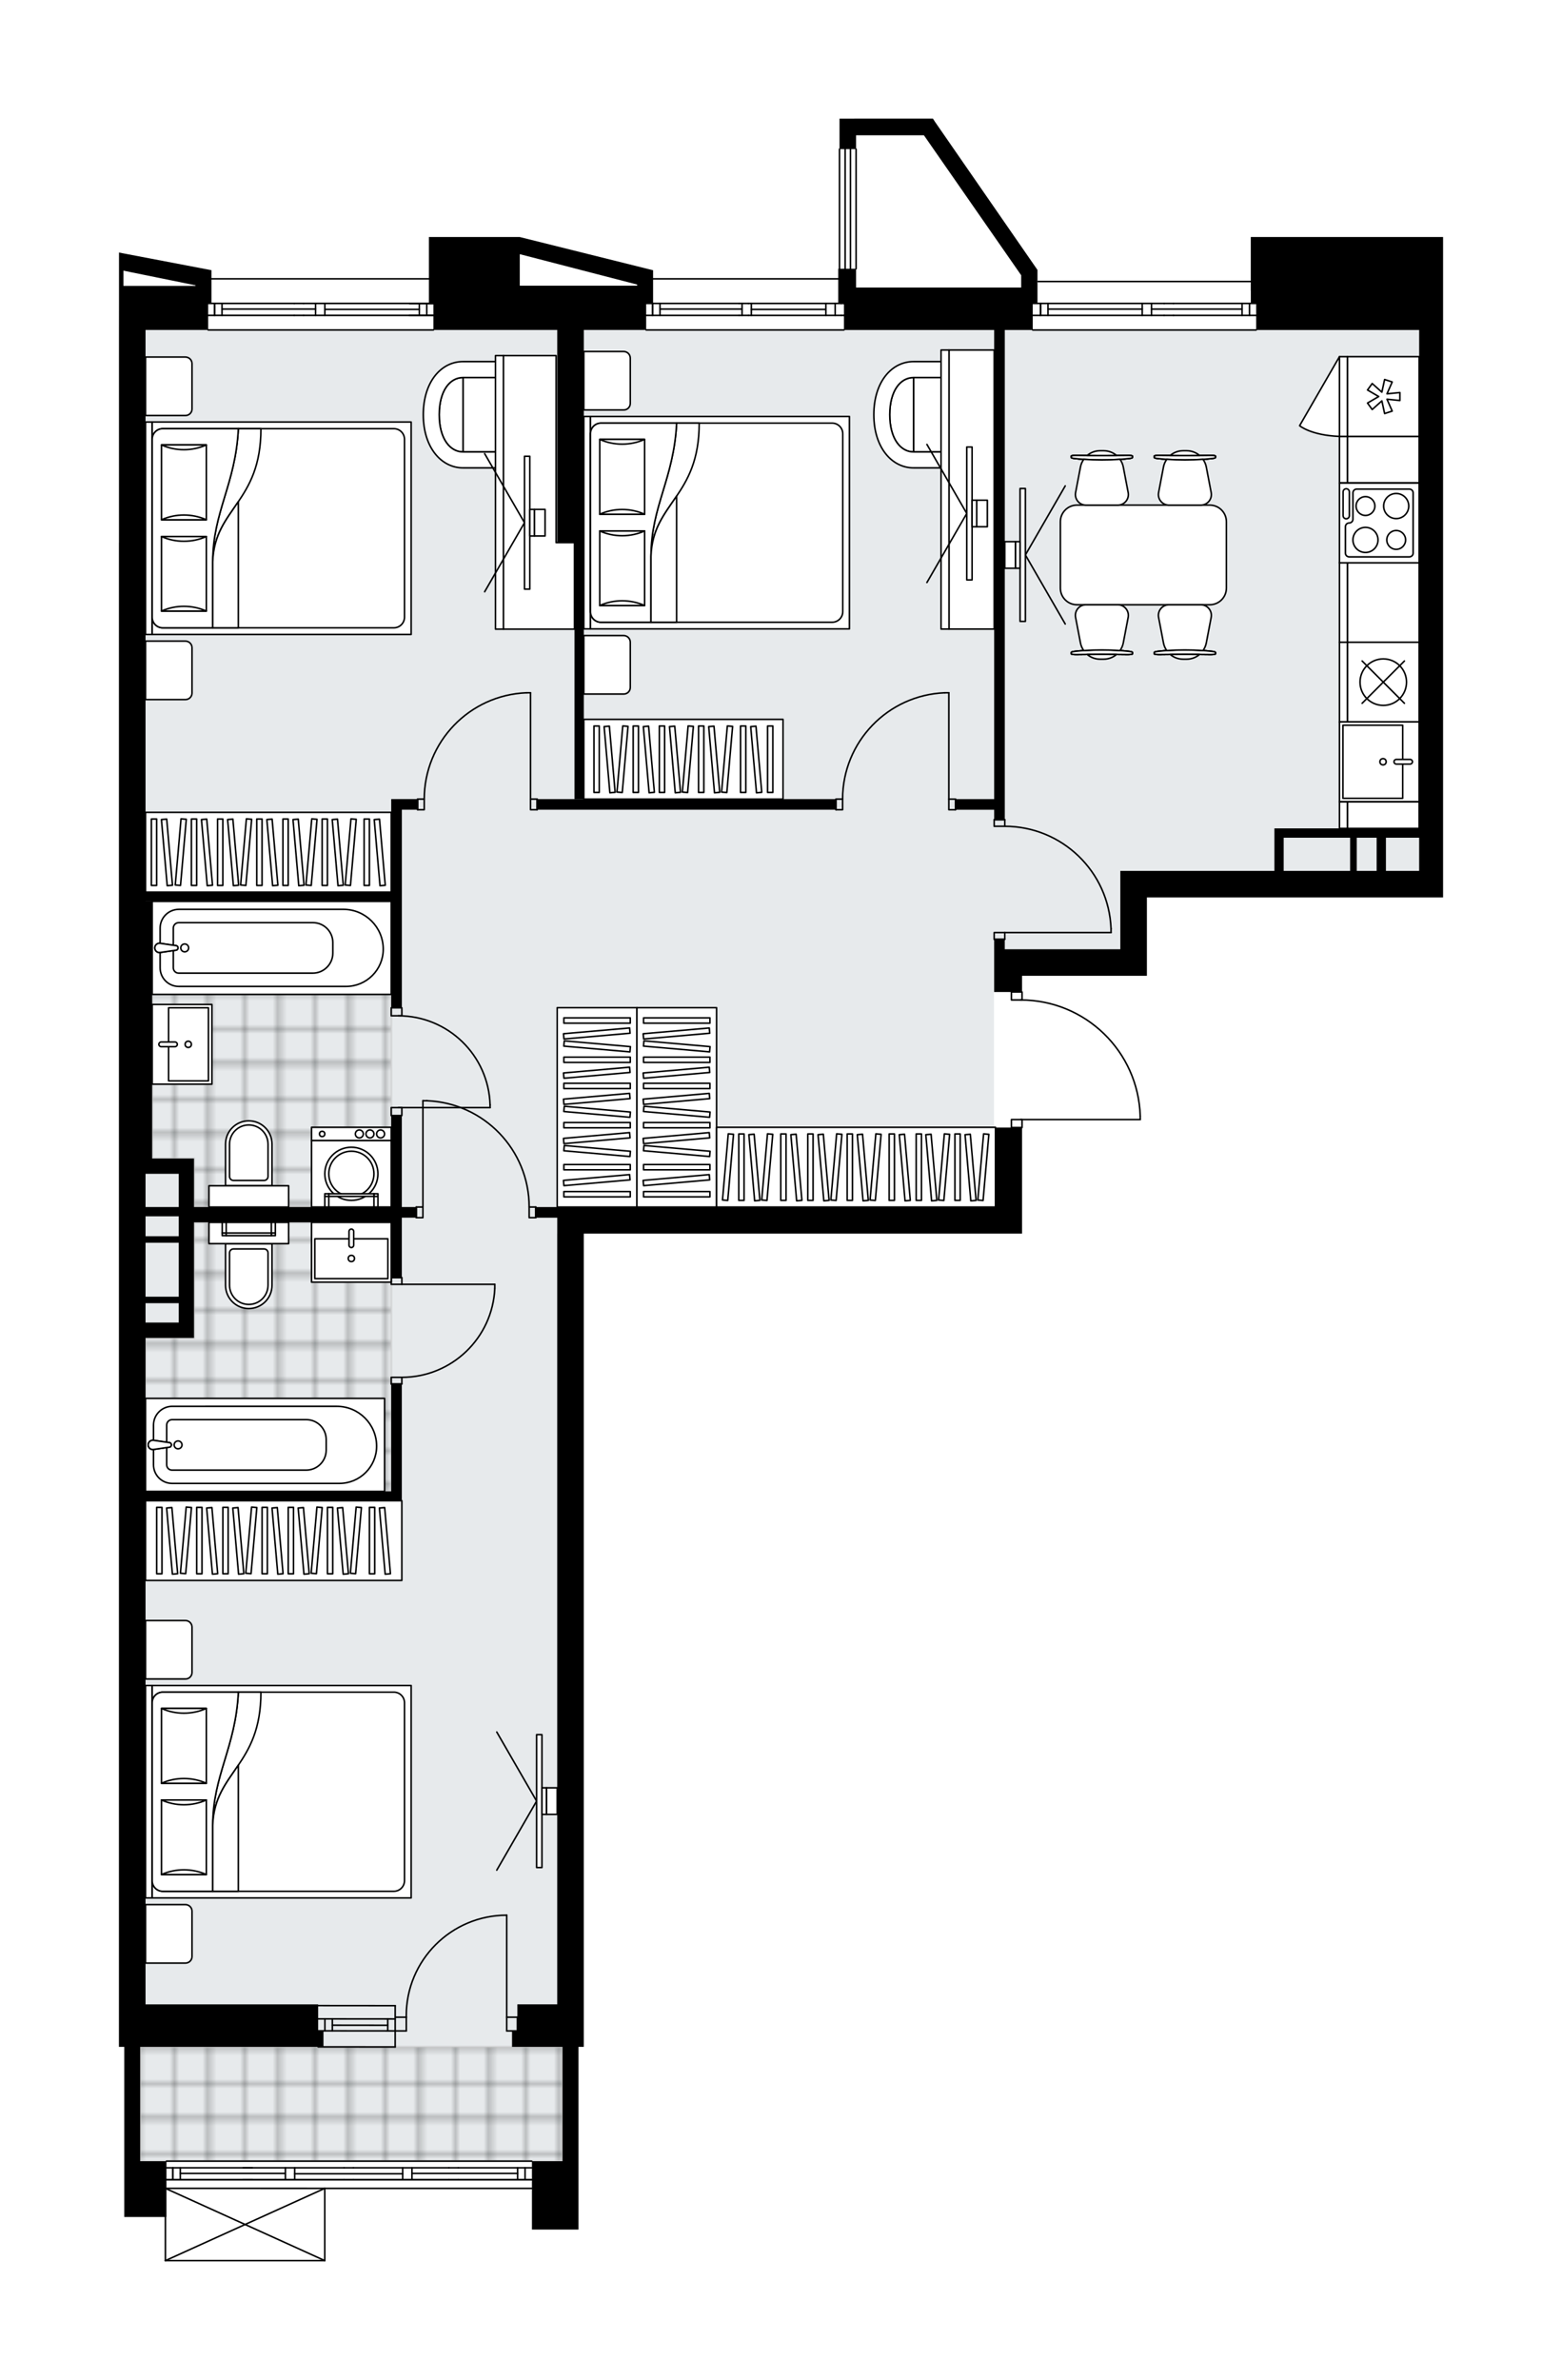 <svg xmlns="http://www.w3.org/2000/svg" xmlns:xlink="http://www.w3.org/1999/xlink" height="2000px" id="Layer_1" style="enable-background:new 0 0 1313.37 2000;" version="1.1" viewBox="0 0 1313.37 2000" width="1313.37px" x="0px" y="0px" xml:space="preserve">
<style type="text/css">
	.st0{fill:none;}
	.st1{opacity:0.5;fill:none;stroke:#121617;stroke-width:0.4;stroke-miterlimit:10;}
	.st2{fill:#FFFFFF;}
	.st3{fill:#E7EAEC;}
	
		.st4{fill:url(#SVGID_1_);stroke:#C8C8C8;stroke-width:2;stroke-linecap:round;stroke-linejoin:round;stroke-miterlimit:10;stroke-opacity:0.5;}
	
		.st5{fill:url(#SVGID_00000072265143696660954360000002943498622786082233_);stroke:#C8C8C8;stroke-width:2;stroke-linecap:round;stroke-linejoin:round;stroke-miterlimit:10;stroke-opacity:0.5;}
	
		.st6{fill:url(#SVGID_00000147178175017737216370000010652789740691463859_);stroke:#C8C8C8;stroke-width:2;stroke-linecap:round;stroke-linejoin:round;stroke-miterlimit:10;stroke-opacity:0.5;}
	.st7{fill:none;stroke:#000000;stroke-width:1.3;stroke-linecap:round;stroke-linejoin:round;stroke-miterlimit:10;}
	.st8{fill:#FFFFFF;stroke:#000000;stroke-width:1.3;stroke-linecap:round;stroke-linejoin:round;stroke-miterlimit:10;}
	.st9{font-family: 'Arial-BoldMT','Arial'; font-weight:bold;}
	.st10{font-size:59.091px;}
	.st11{font-size:49.242px;}
	.st12{font-family: 'ArialMT','Arial';}
	.st13{font-size:40px;}
</style>
<pattern height="14.57" id="New_Pattern_Swatch_3" patternUnits="userSpaceOnUse" style="overflow:visible;" viewBox="7.49 -22.06 14.57 14.57" width="14.57" x="-5795.92" y="-1783.63">
	<g>
		<rect class="st0" height="14.57" width="14.57" x="7.49" y="-22.06" />
		<g>
			<rect class="st1" height="7.29" width="7.29" x="14.77" y="-7.49" />
		</g>
		<g>
			<rect class="st1" height="7.29" width="7.29" x="0.2" y="-7.49" />
		</g>
		<g>
			<rect class="st1" height="7.29" width="7.29" x="22.06" y="-14.77" />
		</g>
		<g>
			<rect class="st1" height="7.29" width="7.29" x="7.49" y="-14.77" />
			<rect class="st1" height="7.29" width="7.29" x="14.77" y="-22.06" />
		</g>
		<g>
			<rect class="st1" height="7.29" width="7.29" x="0.2" y="-22.06" />
		</g>
		<g>
			<rect class="st1" height="7.29" width="7.29" x="22.06" y="-29.35" />
		</g>
		<g>
			<rect class="st1" height="7.29" width="7.29" x="7.49" y="-29.35" />
		</g>
	</g>
</pattern>
<path class="st2" d="M1213.37,199.17v37.39v7.78v32.96v476.85  h-16.21h-3.91H964.33v43.52v22.34H859.36v12.95h0.01c0.36,0,0.65,0.29,0.65,0.65v6.07c25.81,0.45,50.15,10.55,68.71,28.57  c18.99,18.44,29.88,43.16,30.66,69.61c0,0,0,0.01,0,0.01c0,0,0,0.01,0,0.01v2.93c0,0.36-0.29,0.65-0.65,0.65l-98.72,0l0,6.05  c0,0.36-0.29,0.65-0.65,0.65h0v66.17v22.33H490.86v647.65v22.34v13.4h-4.48v96.08v15.6v41.86h-39.1v-33.99  c-0.07,0.02-0.14,0.04-0.21,0.04l-173.33-0.02v60.06c0,0,0,0.01,0,0.01c0,0.04-0.01,0.07-0.02,0.11c-0.01,0.05-0.01,0.1-0.03,0.15  c0,0,0,0,0,0.01c0,0.01-0.01,0.01-0.01,0.01c-0.05,0.1-0.12,0.17-0.2,0.23c-0.02,0.02-0.04,0.03-0.06,0.04  c-0.09,0.05-0.2,0.09-0.31,0.09h-134c-0.12,0-0.22-0.04-0.31-0.09c-0.02-0.01-0.04-0.03-0.06-0.04c-0.08-0.06-0.16-0.14-0.2-0.23  c0-0.01-0.01-0.01-0.01-0.01c0,0,0,0,0-0.01c-0.02-0.04-0.02-0.1-0.03-0.15c-0.01-0.04-0.02-0.07-0.02-0.11c0,0,0-0.01,0-0.01  v-36.64h-33.96v-31.31v-15.6v-96.08H100v-13.47v-22.26V455.96h0.04V277.28l0.02-22.32v-14.68V226.7v-14.48l3.75,0.72l74.01,14.12  l-0.02,0.07v6.54h182.84v-34.49h76.39l112.11,27.92v6.59h155.68v-7.85h0.41V125.34c0-0.36,0.29-0.65,0.65-0.65c0,0,0,0,0.01,0V99.71  h12.45v-0.04h57.24h8.81h0.05l1.8,2.77l86.12,124.39v9.28c0.12-0.12,0.28-0.19,0.46-0.19h178.87v-36.75h57.98h78.17H1213.37z" id="background" />
<g id="floor">
	<polygon class="st3" points="1193.25,732.42 1193.25,277.32 122.37,277.32 122.37,715.96 122.37,797.69 122.37,1684.31    117.87,1684.31 117.87,1816.08 472.97,1816.08 472.97,1684.31 468.51,1684.31 468.51,1014.31 814.52,1014.31 835.76,1014.31    837.03,1014.31 837.03,947.51 835.76,947.51 835.76,797.69 942,797.69 942,731.86  " />
	<pattern id="SVGID_1_" patternTransform="matrix(3.939 0 0 3.939 5162.773 14301.292)" xlink:href="#New_Pattern_Swatch_3">
	</pattern>
	<rect class="st4" height="96.02" width="355.11" x="117.87" y="1720.06" />
	
		<pattern id="SVGID_00000150085705187642988150000005898149377673375144_" patternTransform="matrix(3.939 0 0 3.939 5162.773 14301.292)" xlink:href="#New_Pattern_Swatch_3">
	</pattern>
	
		<polygon points="   328.94,1253.27 122.37,1253.27 122.37,1124.36 163.14,1124.36 163.14,1027.2 328.94,1027.2  " style="fill:url(#SVGID_00000150085705187642988150000005898149377673375144_);stroke:#C8C8C8;stroke-width:2;stroke-linecap:round;stroke-linejoin:round;stroke-miterlimit:10;stroke-opacity:0.5;" />
	
		<pattern id="SVGID_00000008868108626585538330000016402633203727484859_" patternTransform="matrix(3.939 0 0 3.939 5162.773 14301.292)" xlink:href="#New_Pattern_Swatch_3">
	</pattern>
	
		<polygon points="   127.94,757.47 127.94,973.54 163.14,973.54 163.14,1014.31 328.94,1014.31 328.94,757.47  " style="fill:url(#SVGID_00000008868108626585538330000016402633203727484859_);stroke:#C8C8C8;stroke-width:2;stroke-linecap:round;stroke-linejoin:round;stroke-miterlimit:10;stroke-opacity:0.5;" />
	<g id="LINE_00000078761763032553525260000004472947107213614724_">
		<line class="st7" x1="332.27" x2="267.52" y1="1696.6" y2="1696.54" />
	</g>
	<g id="LINE_00000125593732301162731050000011817876510762233756_">
		<line class="st7" x1="332.27" x2="267.52" y1="1706.65" y2="1706.59" />
	</g>
	<g id="LINE_00000040565753911673273330000009675507461603635587_">
		<line class="st7" x1="326.02" x2="279.44" y1="1701.9" y2="1701.84" />
	</g>
	<g id="LINE_00000129912963473898317300000009324949092215185805_">
		<line class="st7" x1="273.18" x2="273.18" y1="1696.54" y2="1706.59" />
	</g>
	<g id="LINE_00000138565302529704220520000007440794744087489468_">
		<line class="st7" x1="326.02" x2="326.02" y1="1696.6" y2="1706.65" />
	</g>
	<g id="LINE_00000099634307286302128060000016898554941224765864_">
		<line class="st7" x1="332.27" x2="267.52" y1="1685.44" y2="1685.38" />
	</g>
	<g id="LINE_00000152224467493741457560000007450950004363454095_">
		<line class="st7" x1="267.51" x2="332.26" y1="1720.06" y2="1720.12" />
	</g>
	<g id="LINE_00000128454155010089029060000014304714920186949771_">
		<line class="st7" x1="279.44" x2="279.44" y1="1696.54" y2="1706.59" />
	</g>
	<g id="LINE_00000140001458794480262210000000011265751634051519_">
		<line class="st7" x1="332.27" x2="332.26" y1="1685.44" y2="1720.12" />
	</g>
	<g id="LINE_00000039123279179968171610000001928070934709917572_">
		<line class="st7" x1="175.04" x2="360.64" y1="234.32" y2="234.32" />
	</g>
	<g id="LINE_00000056404306049411261960000003382401931882802061_">
		<line class="st7" x1="180.42" x2="180.42" y1="254.97" y2="265.02" />
	</g>
	<g id="LINE_00000046300174217629364470000010900075409074986144_">
		<line class="st7" x1="358.83" x2="358.83" y1="254.97" y2="265.02" />
	</g>
	<g id="LINE_00000097475805473160153410000016080679610082038161_">
		<line class="st7" x1="265.33" x2="186.68" y1="259.72" y2="259.72" />
	</g>
	<g id="LINE_00000175294496487119339290000008469678578832581266_">
		<line class="st7" x1="352.57" x2="352.57" y1="265.02" y2="254.97" />
	</g>
	<g id="LINE_00000027576518450086829500000004502255478433614255_">
		<line class="st7" x1="180.42" x2="180.42" y1="254.97" y2="265.02" />
	</g>
	<g id="LINE_00000023255105218791113990000013837137942788399254_">
		<line class="st7" x1="186.68" x2="186.68" y1="265.02" y2="254.97" />
	</g>
	<g id="LINE_00000067221278530183871660000001361475892520124588_">
		<line class="st7" x1="273.15" x2="273.15" y1="254.97" y2="265.02" />
	</g>
	<g id="LINE_00000182489062727150485230000015511688276328540574_">
		<line class="st7" x1="255.26" x2="247.44" y1="265.02" y2="265.02" />
	</g>
	<g id="LINE_00000122717934599150920790000015959574185857066684_">
		<line class="st7" x1="265.33" x2="265.33" y1="265.02" y2="254.97" />
	</g>
	<g id="LINE_00000117646273347237016560000018313104003612039601_">
		<line class="st7" x1="247.44" x2="255.26" y1="254.97" y2="254.97" />
	</g>
	<g id="LINE_00000075877007079908293610000011907171612174999680_">
		<line class="st7" x1="364.41" x2="175.04" y1="277.29" y2="277.29" />
	</g>
	<g id="LINE_00000091010841105951484720000006826329565529206913_">
		<line class="st7" x1="344.37" x2="380.27" y1="265.02" y2="265.02" />
	</g>
	<g id="LINE_00000136374390828840412860000002236430653219756930_">
		<line class="st7" x1="380.27" x2="344.37" y1="254.97" y2="254.97" />
	</g>
	<g id="LINE_00000093151489292163309490000004236533152169069187_">
		<line class="st7" x1="352.57" x2="273.15" y1="260" y2="260" />
	</g>
	<g id="LWPOLYLINE_00000026153306343189056610000016678856438019626427_">
		<line class="st7" x1="344.37" x2="364.41" y1="254.97" y2="254.97" />
	</g>
	<g id="LWPOLYLINE_00000157274194213907440700000013086738334719049136_">
		<line class="st7" x1="380.27" x2="255.26" y1="254.97" y2="254.97" />
	</g>
	<g id="LWPOLYLINE_00000049204492245691745130000005518826872786555043_">
		<line class="st7" x1="247.44" x2="175.04" y1="254.97" y2="254.97" />
	</g>
	<g id="LWPOLYLINE_00000011002615187927073250000000751650772021522079_">
		<line class="st7" x1="344.37" x2="364.41" y1="265.02" y2="265.02" />
	</g>
	<g id="LWPOLYLINE_00000008129365420278875370000018281388445580610486_">
		<line class="st7" x1="380.27" x2="255.26" y1="265.02" y2="265.02" />
	</g>
	<g id="LWPOLYLINE_00000009555919944180127980000000081407233507418301_">
		<line class="st7" x1="247.44" x2="175.04" y1="265.02" y2="265.02" />
	</g>
	<g id="LINE_00000150077869800288962770000001886346570958563503_">
		<line class="st7" x1="706.08" x2="543" y1="234.34" y2="234.34" />
	</g>
	<g id="LINE_00000107572622771330186000000016837443536722383261_">
		<line class="st7" x1="548.69" x2="548.69" y1="254.98" y2="265.03" />
	</g>
	<g id="LINE_00000035532575417943472540000014609733336132803458_">
		<line class="st7" x1="623.94" x2="554.94" y1="259.73" y2="259.73" />
	</g>
	<g id="LINE_00000159441619008944591310000013024351793590006410_">
		<line class="st7" x1="548.69" x2="548.69" y1="254.98" y2="265.03" />
	</g>
	<g id="LINE_00000027572748323697739210000014163753668115038632_">
		<line class="st7" x1="554.94" x2="554.94" y1="265.03" y2="254.98" />
	</g>
	<g id="LINE_00000019657429157937916840000001191954594610453152_">
		<line class="st7" x1="631.75" x2="631.75" y1="254.98" y2="265.03" />
	</g>
	<g id="LINE_00000078755057898824534170000005606786603350448258_">
		<line class="st7" x1="629.34" x2="621.52" y1="265.03" y2="265.03" />
	</g>
	<g id="LINE_00000171696676720801872820000013025685627835957133_">
		<line class="st7" x1="623.94" x2="623.94" y1="265.03" y2="254.98" />
	</g>
	<g id="LINE_00000060745009544415975640000017478372953168997812_">
		<line class="st7" x1="621.52" x2="629.34" y1="254.98" y2="254.98" />
	</g>
	<g id="LINE_00000111149284542843986250000008964302261637236883_">
		<line class="st7" x1="709.61" x2="543.31" y1="277.3" y2="277.3" />
	</g>
	<g id="LINE_00000061433615853174978070000017886307695182284172_">
		<line class="st7" x1="702.24" x2="702.24" y1="254.98" y2="265.03" />
	</g>
	<g id="LINE_00000155860907219787249750000010065318214622654355_">
		<line class="st7" x1="715.19" x2="707.38" y1="265.03" y2="265.03" />
	</g>
	<g id="LINE_00000063625638199330827190000010574223604016355767_">
		<line class="st7" x1="694.43" x2="694.43" y1="265.03" y2="254.98" />
	</g>
	<g id="LINE_00000154402242013407037820000010156902272782428065_">
		<line class="st7" x1="707.38" x2="715.19" y1="254.98" y2="254.98" />
	</g>
	<g id="LINE_00000060738957427929944920000000230129466506059423_">
		<line class="st7" x1="694.43" x2="631.75" y1="260.01" y2="260.01" />
	</g>
	<g id="LWPOLYLINE_00000182512659383725524670000018234802804778287027_">
		<line class="st7" x1="715.19" x2="709.61" y1="254.98" y2="254.98" />
	</g>
	<g id="LWPOLYLINE_00000133495528905422293050000009397841999439187893_">
		<line class="st7" x1="707.38" x2="629.34" y1="254.98" y2="254.98" />
	</g>
	<g id="LWPOLYLINE_00000123418481542660953260000011172074865219562392_">
		<line class="st7" x1="621.52" x2="543.31" y1="254.98" y2="254.98" />
	</g>
	<g id="LWPOLYLINE_00000013905194165265445450000002278963396386932140_">
		<line class="st7" x1="715.19" x2="709.61" y1="265.03" y2="265.03" />
	</g>
	<g id="LWPOLYLINE_00000095301632044552487950000003858314304564188305_">
		<line class="st7" x1="707.38" x2="629.34" y1="265.03" y2="265.03" />
	</g>
	<g id="LWPOLYLINE_00000017483773139307701330000005531142284465912974_">
		<line class="st7" x1="621.52" x2="543.31" y1="265.03" y2="265.03" />
	</g>
	<g id="LINE_00000181058027964097711400000009559410321100817834_">
		<line class="st7" x1="872.81" x2="1056.21" y1="236.58" y2="236.58" />
	</g>
	<g id="LINE_00000088818613756980825450000002009742644914454706_">
		<line class="st7" x1="1056.21" x2="986.68" y1="265.05" y2="265.05" />
	</g>
	<g id="LINE_00000017480923874126014340000008144431220964350868_">
		<line class="st7" x1="978.86" x2="868.28" y1="265.05" y2="265.05" />
	</g>
	<g id="LINE_00000025420372334570633480000005352477900326291856_">
		<line class="st7" x1="874.94" x2="874.94" y1="255" y2="265.05" />
	</g>
	<g id="LINE_00000016796610278892395600000018243197574562589344_">
		<line class="st7" x1="1050.62" x2="1050.62" y1="255" y2="265.05" />
	</g>
	<g id="LINE_00000127046002814344053110000008976582098329482638_">
		<line class="st7" x1="1056.21" x2="986.68" y1="255" y2="255" />
	</g>
	<g id="LINE_00000028293591638027962070000006670363818502279093_">
		<line class="st7" x1="978.86" x2="867.22" y1="255" y2="255" />
	</g>
	<g id="LINE_00000065781228241775117440000007565877395423276207_">
		<line class="st7" x1="960.41" x2="881.19" y1="259.75" y2="259.75" />
	</g>
	<g id="LINE_00000120543499788417685290000004273088367466108295_">
		<line class="st7" x1="1044.37" x2="968.22" y1="259.75" y2="259.75" />
	</g>
	<g id="LINE_00000084515358405856343960000017006293832505216166_">
		<line class="st7" x1="1044.37" x2="1044.37" y1="265.05" y2="255" />
	</g>
	<g id="LINE_00000061429598207626803680000005471279489307161019_">
		<line class="st7" x1="874.94" x2="874.94" y1="255" y2="265.05" />
	</g>
	<g id="LINE_00000157274226698046071460000000403610259034564750_">
		<line class="st7" x1="881.19" x2="881.19" y1="265.05" y2="255" />
	</g>
	<g id="LINE_00000137831881620676333750000004038583486707191997_">
		<line class="st7" x1="968.22" x2="968.22" y1="255" y2="265.05" />
	</g>
	<g id="LINE_00000106866951743950377450000011806308289322689457_">
		<line class="st7" x1="986.68" x2="978.86" y1="265.05" y2="265.05" />
	</g>
	<g id="LINE_00000103959907719857189450000011179558575503712190_">
		<line class="st7" x1="960.41" x2="960.41" y1="265.05" y2="255" />
	</g>
	<g id="LINE_00000055676712748086212290000002647809544229908662_">
		<line class="st7" x1="978.86" x2="986.68" y1="255" y2="255" />
	</g>
	<g id="LINE_00000143607958719144743670000005961322709303015058_">
		<line class="st7" x1="1056.21" x2="868.34" y1="277.32" y2="277.32" />
	</g>
	<g id="LINE_00000181802702550511987890000013364084310746101920_">
		<line class="st7" x1="139.96" x2="447.06" y1="1816.08" y2="1816.08" />
	</g>
	<g id="LINE_00000167376362675065608240000004797652922352265919_">
		<line class="st7" x1="145.34" x2="145.34" y1="1821.67" y2="1831.72" />
	</g>
	<g id="LINE_00000018214474309964384220000002585314737528820125_">
		<line class="st7" x1="441.48" x2="441.48" y1="1821.67" y2="1831.72" />
	</g>
	<g id="LINE_00000022558178795161676650000017836574623575027601_">
		<line class="st7" x1="435.22" x2="346.39" y1="1826.41" y2="1826.41" />
	</g>
	<g id="LINE_00000012473624010740728040000017095732013743474344_">
		<line class="st7" x1="435.22" x2="435.22" y1="1831.72" y2="1821.67" />
	</g>
	<g id="LINE_00000142872499742292414410000016208953795322682283_">
		<line class="st7" x1="145.34" x2="145.34" y1="1821.67" y2="1831.72" />
	</g>
	<g id="LINE_00000077312409660179696030000009698019822621730702_">
		<line class="st7" x1="151.6" x2="151.6" y1="1831.72" y2="1821.67" />
	</g>
	<g id="LINE_00000031203244993927386130000013907580808287979195_">
		<line class="st7" x1="247.79" x2="247.79" y1="1821.67" y2="1831.72" />
	</g>
	<g id="LINE_00000179606274683976777860000017554236106601202051_">
		<line class="st7" x1="297.1" x2="289.28" y1="1831.72" y2="1831.72" />
	</g>
	<g id="LINE_00000003796081220531593000000002295070191568996511_">
		<line class="st7" x1="239.97" x2="239.97" y1="1831.72" y2="1821.67" />
	</g>
	<g id="LINE_00000054248606157945164450000014533910368177357204_">
		<line class="st7" x1="289.28" x2="297.1" y1="1821.67" y2="1821.67" />
	</g>
	<g id="LINE_00000036960264835994320890000009043715596338835874_">
		<line class="st7" x1="447.06" x2="139.96" y1="1831.72" y2="1831.72" />
	</g>
	<g id="LINE_00000146461895454062504560000009593494697656214943_">
		<line class="st7" x1="346.39" x2="346.39" y1="1821.67" y2="1831.72" />
	</g>
	<g id="LINE_00000013182923049083804670000006189916769491107210_">
		<line class="st7" x1="385.31" x2="377.5" y1="1831.72" y2="1831.72" />
	</g>
	<g id="LINE_00000022524410105910610150000004560645170395593093_">
		<line class="st7" x1="338.58" x2="338.58" y1="1831.72" y2="1821.67" />
	</g>
	<g id="LINE_00000018195584929556545650000012940047534383880583_">
		<line class="st7" x1="377.5" x2="385.31" y1="1821.67" y2="1821.67" />
	</g>
	<g id="LINE_00000078741824000715356860000006469539808321748355_">
		<line class="st7" x1="338.58" x2="247.79" y1="1826.69" y2="1826.69" />
	</g>
	<g id="LWPOLYLINE_00000030456374723988355940000008796509603756090281_">
		<line class="st7" x1="385.31" x2="447.06" y1="1821.67" y2="1821.67" />
	</g>
	<g id="LWPOLYLINE_00000098932823845242607570000014329858293679500462_">
		<line class="st7" x1="377.5" x2="297.1" y1="1821.67" y2="1821.67" />
	</g>
	<g id="LWPOLYLINE_00000070077601047530044890000016735202068158312364_">
		<line class="st7" x1="289.28" x2="139.96" y1="1821.67" y2="1821.67" />
	</g>
	<g id="LWPOLYLINE_00000096776222489756333550000017833801920858827417_">
		<line class="st7" x1="385.31" x2="447.06" y1="1831.72" y2="1831.72" />
	</g>
	<g id="LWPOLYLINE_00000140007587972711663990000010499556907476397966_">
		<line class="st7" x1="377.5" x2="297.1" y1="1831.72" y2="1831.72" />
	</g>
	<g id="LWPOLYLINE_00000063596712006931826180000015866128114823560375_">
		<line class="st7" x1="289.28" x2="139.96" y1="1831.72" y2="1831.72" />
	</g>
	<g id="LINE_00000151520142539709823510000013799363871567270547_">
		<line class="st7" x1="212.22" x2="204.41" y1="1831.72" y2="1831.72" />
	</g>
	<g id="LINE_00000091015024724912070010000011628642982004953504_">
		<line class="st7" x1="204.41" x2="212.22" y1="1821.67" y2="1821.67" />
	</g>
	<g id="LINE_00000144326076136596692380000007278507472339776649_">
		<line class="st7" x1="239.97" x2="151.6" y1="1826.41" y2="1826.41" />
	</g>
	<g id="LWPOLYLINE_00000031902157196870277580000001019503169946428332_">
		<line class="st7" x1="447.06" x2="139.08" y1="1838.99" y2="1838.95" />
	</g>
	<line class="st7" x1="705.87" x2="705.87" y1="225.84" y2="125.34" />
	<line class="st7" x1="710.61" x2="710.61" y1="225.84" y2="125.34" />
	<line class="st7" x1="715.08" x2="715.08" y1="225.84" y2="125.34" />
	<line class="st7" x1="719.82" x2="719.82" y1="225.84" y2="125.34" />
	<g id="LWPOLYLINE_00000033342331942946809140000008085710826336077467_">
		<rect class="st7" height="5.58" width="8.93" x="328.94" y="1073.69" />
	</g>
	<g id="LWPOLYLINE_00000050641542993579020460000000824655792999769273_">
		<rect class="st7" height="5.58" width="8.93" x="328.94" y="1157.44" />
	</g>
	<g id="LINE_00000019647456105383543340000014347166837434097555_">
		<line class="st7" x1="337.87" x2="328.94" y1="1073.69" y2="1073.69" />
	</g>
	<g id="LINE_00000091704702500698460320000005524583577144757656_">
		<line class="st7" x1="337.87" x2="328.94" y1="1163.02" y2="1163.02" />
	</g>
	<g id="LINE_00000106862595136400897940000009536864266869017477_">
		<line class="st7" x1="337.87" x2="416.04" y1="1079.27" y2="1079.27" />
	</g>
	<g id="ARC_00000083789510958363578530000008537349459046522000_">
		<path class="st7" d="M416.04,1082.62c-1.86,41.83-36.3,74.79-78.17,74.82" />
	</g>
	<g id="LINE_00000121971889073358900380000008277509315543720863_">
		<line class="st7" x1="416.04" x2="416.04" y1="1079.27" y2="1082.62" />
	</g>
	<g id="LWPOLYLINE_00000013873602340483716750000014646300324377610884_">
		<rect class="st7" height="6.7" width="8.93" x="328.94" y="846.91" />
	</g>
	<g id="LWPOLYLINE_00000086689512954239087470000008076538562314204571_">
		<rect class="st7" height="6.7" width="8.93" x="328.94" y="930.75" />
	</g>
	<g id="LWPOLYLINE_00000139278070314755614670000011661607350553247422_">
		<path class="st7" d="M412.07,928.51c-1.23-41.71-35.4-74.89-77.14-74.89" />
	</g>
	<g id="LINE_00000014632907624225905310000003916673918128421527_">
		<line class="st7" x1="334.93" x2="412.07" y1="930.75" y2="930.75" />
	</g>
	<g id="LINE_00000095302392015680400540000011640551729589501626_">
		<line class="st7" x1="412.07" x2="412.07" y1="930.75" y2="928.51" />
	</g>
	<g id="LWPOLYLINE_00000037660098037630832210000007843813476953436312_">
		<rect class="st7" height="8.93" width="5.58" x="446.06" y="671.5" />
	</g>
	<g id="LWPOLYLINE_00000056413411903309446750000009884179107582846905_">
		<rect class="st7" height="8.93" width="5.58" x="351.14" y="671.5" />
	</g>
	<g id="LINE_00000132077672392848006520000007445240856661689007_">
		<line class="st7" x1="451.64" x2="451.64" y1="671.5" y2="680.43" />
	</g>
	<g id="LINE_00000179647207181054796260000010268708328827695513_">
		<line class="st7" x1="351.14" x2="351.14" y1="671.5" y2="680.43" />
	</g>
	<g id="LINE_00000165924491007334031250000015957517525908401546_">
		<line class="st7" x1="446.06" x2="446.06" y1="671.5" y2="582.16" />
	</g>
	<g id="LINE_00000144306892724676212170000003764464147592938659_">
		<line class="st7" x1="442.71" x2="446.06" y1="582.16" y2="582.16" />
	</g>
	<g id="ARC_00000081645927544779970110000000844898958189891772_">
		<path class="st7" d="M356.72,671.5c0.03-48.04,37.99-87.47,85.99-89.33" />
	</g>
	<g id="LWPOLYLINE_00000123403787105946190580000005167809685163567531_">
		<rect class="st7" height="5.58" width="8.93" x="835.91" y="783.7" />
	</g>
	<g id="LWPOLYLINE_00000034056246457259216020000008693882692179028393_">
		<rect class="st7" height="5.58" width="8.93" x="835.92" y="688.78" />
	</g>
	<g id="LINE_00000011745375166846535720000007237275367080808841_">
		<line class="st7" x1="844.85" x2="835.91" y1="789.28" y2="789.28" />
	</g>
	<g id="LINE_00000181776142471114152180000018090886708392263097_">
		<line class="st7" x1="844.85" x2="835.92" y1="688.78" y2="688.78" />
	</g>
	<g id="LINE_00000023280219280162114810000017913239161030051739_">
		<line class="st7" x1="844.85" x2="934.18" y1="783.7" y2="783.7" />
	</g>
	<g id="LINE_00000168825336870855545090000001563157938449891985_">
		<line class="st7" x1="934.18" x2="934.18" y1="780.35" y2="783.7" />
	</g>
	<g id="ARC_00000118361862586423891980000008469089809231681944_">
		<path class="st7" d="M844.85,694.36c48.04,0.03,87.47,37.99,89.33,85.99" />
	</g>
	<g id="LWPOLYLINE_00000114788733539268374580000006942995767823469718_">
		<rect class="st7" height="6.7" width="8.93" x="850.43" y="833.61" />
	</g>
	<g id="LWPOLYLINE_00000140714716706123910520000007587165772047830661_">
		<rect class="st7" height="6.7" width="8.93" x="850.43" y="940.81" />
	</g>
	<g id="LWPOLYLINE_00000171697466705616627790000000231349451151593656_">
		<path class="st7" d="M958.73,937.89c-1.61-54.35-46.13-97.57-100.5-97.58" />
	</g>
	<g id="LINE_00000181088454579685661210000006276990774408958342_">
		<line class="st7" x1="858.23" x2="958.73" y1="940.81" y2="940.82" />
	</g>
	<g id="LINE_00000139987203651819286160000013569239626729161661_">
		<line class="st7" x1="958.73" x2="958.73" y1="940.82" y2="937.89" />
	</g>
	<g id="LWPOLYLINE_00000132796855169318452320000002884940133860448916_">
		<rect class="st7" height="8.93" width="5.58" x="350.01" y="1014.31" />
	</g>
	<g id="LWPOLYLINE_00000165223858299258206200000013600286816972718246_">
		<rect class="st7" height="8.93" width="5.58" x="444.93" y="1014.31" />
	</g>
	<g id="LINE_00000111182073706418289960000015597886924321881758_">
		<line class="st7" x1="350.01" x2="350.01" y1="1014.31" y2="1023.24" />
	</g>
	<g id="LINE_00000177480235596236823530000006004363465701336960_">
		<line class="st7" x1="450.52" x2="450.52" y1="1014.31" y2="1023.25" />
	</g>
	<g id="LINE_00000110454926970471789050000003896094003932057754_">
		<line class="st7" x1="355.6" x2="355.6" y1="1014.31" y2="924.98" />
	</g>
	<g id="LINE_00000013156113991890736420000005447219857605862529_">
		<line class="st7" x1="358.95" x2="355.6" y1="924.98" y2="924.98" />
	</g>
	<g id="ARC_00000111168950197390284160000005580379414846475918_">
		<path class="st7" d="M358.95,924.98c48,1.86,85.96,41.3,85.98,89.34" />
	</g>
	<g id="LWPOLYLINE_00000182493451928603302990000008477728121284588216_">
		<rect class="st7" height="8.93" width="5.58" x="797.81" y="671.51" />
	</g>
	<g id="LWPOLYLINE_00000016755912829860036360000010511087263179427228_">
		<rect class="st7" height="8.93" width="5.58" x="702.89" y="671.5" />
	</g>
	<g id="LINE_00000067201405837064311810000002662041066536438177_">
		<line class="st7" x1="803.39" x2="803.39" y1="671.51" y2="680.44" />
	</g>
	<g id="LINE_00000133522592063072617730000002591512196528736401_">
		<line class="st7" x1="702.89" x2="702.89" y1="671.5" y2="680.44" />
	</g>
	<g id="LINE_00000052819627418743088990000008014055635878616492_">
		<line class="st7" x1="797.81" x2="797.81" y1="671.51" y2="582.17" />
	</g>
	<g id="LINE_00000002384241224087676670000010823108268707962506_">
		<line class="st7" x1="794.46" x2="797.81" y1="582.17" y2="582.17" />
	</g>
	<g id="ARC_00000124155061933658702380000003061836645780701603_">
		<path class="st7" d="M708.48,671.5c0.03-48.04,37.99-87.47,85.99-89.33" />
	</g>
	<g id="ARC_00000126303695972312637900000008824626226206059409_">
		<path class="st7" d="M426.05,1609.41c-46.64,0-84.45,37.82-84.45,84.46c0,0.42,0,0.84,0.01,1.26" />
	</g>
	<g id="LINE_00000145780658329373298980000001114485839251813559_">
		<line class="st7" x1="426.05" x2="426.05" y1="1695.14" y2="1609.41" />
	</g>
	<g id="LINE_00000183232563778632964190000017023481534883985588_">
		<line class="st7" x1="332.65" x2="341.61" y1="1695.14" y2="1695.14" />
	</g>
	<g id="LINE_00000029025632600142827990000000795784708362623389_">
		<line class="st7" x1="341.61" x2="341.61" y1="1695.14" y2="1706.65" />
	</g>
	<g id="LINE_00000010271945382631148690000003589568033540705694_">
		<line class="st7" x1="341.61" x2="332.65" y1="1706.65" y2="1706.65" />
	</g>
	<g id="LINE_00000126306227360525054160000005074727523096506761_">
		<line class="st7" x1="435.01" x2="426.05" y1="1706.65" y2="1706.65" />
	</g>
	<g id="LINE_00000026157684296642756050000009250025692344183449_">
		<line class="st7" x1="426.05" x2="426.05" y1="1706.65" y2="1695.14" />
	</g>
	<g id="LINE_00000085946154824784139960000000764951021756178070_">
		<line class="st7" x1="426.05" x2="435.01" y1="1695.14" y2="1695.14" />
	</g>
	<g id="LINE_00000035519491147573520850000015247865608507203999_">
		<line class="st7" x1="435.01" x2="435.01" y1="1706.65" y2="1695.14" />
	</g>
	<g id="LINE_00000090292750555630989010000013188233416903711624_">
		<line class="st7" x1="273.08" x2="139.08" y1="1899.68" y2="1899.68" />
	</g>
	<g id="LINE_00000183943982984078944490000016438529094270558341_">
		<line class="st7" x1="139.08" x2="139.08" y1="1899.68" y2="1838.95" />
	</g>
	<g id="LINE_00000129913258058203675810000006196390392906870962_">
		<line class="st7" x1="273.08" x2="273.08" y1="1838.95" y2="1899.68" />
	</g>
	<g id="LWPOLYLINE_00000183215393361964306880000006682690646955338390_">
		<line class="st7" x1="139.08" x2="273.08" y1="1838.95" y2="1899.68" />
	</g>
	<g id="LWPOLYLINE_00000024714469914648831710000002641159416668898747_">
		<line class="st7" x1="273.08" x2="139.08" y1="1838.95" y2="1899.68" />
	</g>
	<polygon points="709.6,277.31 835.92,277.31 835.92,671.53 803.39,671.53 803.39,680.46 835.92,680.46 835.92,688.78    844.86,688.78 844.86,277.31 868.35,277.31 868.35,254.98 872.34,254.98 872.34,250.29 872.34,226.84 786.23,102.45 784.43,99.68    784.37,99.68 775.57,99.68 718.32,99.68 718.32,99.71 705.88,99.71 705.88,125.32 719.82,125.32 719.82,113.69 776.86,113.69    858.64,231.31 858.64,241.61 719.82,241.61 719.82,225.83 704.81,225.83 704.81,255.08 709.6,255.08  " />
	<path d="M337.89,846.89V680.42h13.26v-8.93h-22.21v8.93v69.2H122.37V455.96V277.28h52.67v-22.32h2.76v-13.35v-1.33v-13.15   l0.02-0.07l-74.01-14.12l-3.75-0.72v14.48v13.58l0,0v14.68l0,0l-0.02,22.32v178.68H100v1228.36v22.26v13.47h4.47v96.08v15.6v31.31   h35.5v-46.9h-22.1v-96.08h154.11v-13.47h-4.47v-22.26H122.37V1261.1h206.56h8.93v-98.06h-8.93v90.2H122.37v-128.9h40.76v-8.65   v-4.32v-84.19h165.8v46.51h8.93v-50.47h12.14v-8.93h-12.14v-76.84h-8.93v76.84h-165.8v-40.74h-5.04h-30.15V757.52h-5.57v-0.04   h206.56v89.41H337.89z M103.8,240.24v-12.79l60.59,12.32v0.5h-60.64L103.8,240.24z M150.27,1111.38h-27.9v-16.28h27.9V1111.38z    M150.27,1089.66h-27.9v-45.35h27.9V1089.66z M150.27,1027.19v11.67h-27.9v-16.75h27.9V1027.19z M150.27,986.38v27.92h-27.9v-27.92   H150.27z" />
	<path d="M468.53,277.28v178.68h14.52v215.53h7.84V455.96V277.28h52.43v-22.28h5.82v-13.38v-1.51v-13l-112.11-27.92h-76.39v40.92   v4.25v10.65h3.76v22.28H468.53z M437.03,213.58l98.69,25.54v0.97h-98.69V213.58z" />
	<rect height="8.9" width="251.25" x="451.63" y="671.53" />
	<polygon points="837.02,1014.33 468.53,1014.33 450.52,1014.33 450.52,1023.27 468.53,1023.27 468.53,1036.67 468.51,1036.67    468.51,1684.31 435.01,1684.31 435.01,1706.65 430.54,1706.65 430.54,1720.05 472.98,1720.05 472.98,1816.13 447.27,1816.13    447.27,1873.59 486.38,1873.59 486.38,1831.73 486.38,1816.13 486.38,1720.05 490.86,1720.05 490.86,1706.65 490.86,1684.31    490.86,1036.67 859.36,1036.67 859.36,1014.33 859.36,947.51 837.02,947.51  " />
	<path d="M1187.83,199.17h-78.17h-57.98v45.17h0.05v10.63h4.49v22.34h137.04v418.82h-27.92h-7.82h-78.15h-7.82v35.7H942v18.44v47.41   h-82.64h-14.52v-8.43h-8.93v8.43v35.95h23.45v-13.62h104.98v-22.34v-43.52h228.92h3.91h16.21V277.31v-32.96v-7.78v-37.39H1187.83z    M1135.21,731.83h-55.86v-27.88h55.86V731.83z M1157.51,731.83h-16.72v-27.88h16.72V731.83z M1193.25,731.83h-27.92v-27.88h27.92   V731.83z" />
</g>
<g id="mebel">
	<g>
		<path class="st8" d="M161.45,582.4v-38.07c0-3.08-2.5-5.58-5.58-5.58h-33.5v49.13h33.61C159,587.88,161.45,585.42,161.45,582.4z" />
		<path class="st8" d="M161.45,343.68v-38.07c0-3.08-2.5-5.58-5.58-5.58h-33.5v49.13h33.61C159,349.16,161.45,346.71,161.45,343.68z    " />
		<g>
			
				<rect class="st8" height="5.58" transform="matrix(4.425311e-11 -1 1 4.425311e-11 -318.744 569.062)" width="178.52" x="35.9" y="441.11" />
			
				<rect class="st8" height="217.75" transform="matrix(4.425311e-11 -1 1 4.425311e-11 -207.076 680.729)" width="178.52" x="147.57" y="335.03" />
			<path class="st8" d="M127.95,518.64V369.16c0-4.93,4-8.93,8.93-8.93h194.3c4.93,0,8.93,4,8.93,8.93v149.48     c0,4.93-4,8.93-8.93,8.93h-194.3C131.95,527.58,127.95,523.58,127.95,518.64z" />
			<path class="st8" d="M200.4,360.23c-2.29,46.69-21.53,69.83-21.54,111.87c1.52-44.99,40.61-49.79,40.53-111.87L200.4,360.23z" />
			<g>
				<path class="st8" d="M200.4,360.23c-2.29,46.69-21.53,69.83-21.54,111.87l0,55.48h-41.98c-4.93,0-8.93-4-8.93-8.93V369.16      c0-4.93,4-8.93,8.93-8.93L200.4,360.23L200.4,360.23z" />
			</g>
			
				<rect class="st8" height="37.71" transform="matrix(4.387386e-11 -1 1 4.387386e-11 -327.546 636.823)" width="62.65" x="123.32" y="463.33" />
			<path class="st8" d="M173.49,450.86c-11.84,5.31-25.86,5.31-37.71,0H173.49z" />
			<path class="st8" d="M135.79,513.51c11.84-5.31,25.86-5.31,37.71,0L135.79,513.51z" />
			
				<rect class="st8" height="37.71" transform="matrix(4.914320e-11 -1 1 4.914320e-11 -250.709 559.987)" width="62.89" x="123.2" y="386.49" />
			<path class="st8" d="M173.49,373.9c-11.84,5.33-25.86,5.33-37.71,0H173.49z" />
			<path class="st8" d="M135.79,436.79c11.84-5.33,25.86-5.33,37.71,0H135.79z" />
			<g>
				<path class="st8" d="M178.86,472.1v55.48h21.54v-106C190.24,436.6,179.64,449.1,178.86,472.1z" />
			</g>
		</g>
	</g>
	<g>
		<path class="st8" d="M529.96,577.74v-38.07c0-3.08-2.5-5.58-5.58-5.58h-33.5v49.13h33.61    C527.5,583.22,529.96,580.76,529.96,577.74z" />
		<path class="st8" d="M529.96,339.02v-38.07c0-3.08-2.5-5.58-5.58-5.58h-33.5v49.13h33.61C527.5,344.5,529.96,342.05,529.96,339.02    z" />
		<g>
			
				<rect class="st8" height="5.58" transform="matrix(4.430418e-11 -1 1 4.430418e-11 54.424 932.907)" width="178.52" x="404.41" y="436.45" />
			
				<rect class="st8" height="217.75" transform="matrix(4.430418e-11 -1 1 4.430418e-11 166.091 1044.575)" width="178.52" x="516.08" y="330.37" />
			<path class="st8" d="M496.46,513.98V364.5c0-4.93,4-8.93,8.93-8.93h194.3c4.93,0,8.93,4,8.93,8.93v149.48     c0,4.93-4,8.93-8.93,8.93h-194.3C500.46,522.92,496.46,518.92,496.46,513.98z" />
			<path class="st8" d="M568.91,355.57c-2.29,46.69-21.53,69.83-21.54,111.87c1.52-44.99,40.61-49.79,40.53-111.87L568.91,355.57z" />
			<g>
				<path class="st8" d="M568.91,355.57c-2.29,46.69-21.53,69.83-21.54,111.87l0,55.48h-41.98c-4.93,0-8.93-4-8.93-8.93V364.5      c0-4.93,4-8.93,8.93-8.93L568.91,355.57L568.91,355.57z" />
			</g>
			
				<rect class="st8" height="37.71" transform="matrix(4.390294e-11 -1 1 4.390294e-11 45.622 1000.668)" width="62.65" x="491.82" y="458.67" />
			<path class="st8" d="M542,446.2c-11.84,5.31-25.86,5.31-37.71,0H542z" />
			<path class="st8" d="M504.29,508.85c11.84-5.31,25.86-5.31,37.71,0L504.29,508.85z" />
			
				<rect class="st8" height="37.71" transform="matrix(4.356077e-11 -1 1 4.356077e-11 122.458 923.832)" width="62.89" x="491.7" y="381.83" />
			<path class="st8" d="M542,369.24c-11.84,5.33-25.86,5.33-37.71,0H542z" />
			<path class="st8" d="M504.29,432.13c11.84-5.33,25.86-5.33,37.71,0L504.29,432.13z" />
			<g>
				<path class="st8" d="M547.37,467.44v55.48h21.54v-106C558.74,431.93,548.14,444.44,547.37,467.44z" />
			</g>
		</g>
	</g>
	<g>
		<path class="st8" d="M161.45,1644.15v-38.07c0-3.08-2.5-5.58-5.58-5.58h-33.5v49.13h33.61    C159,1649.63,161.45,1647.17,161.45,1644.15z" />
		<path class="st8" d="M161.45,1405.43v-38.07c0-3.08-2.5-5.58-5.58-5.58h-33.5v49.13h33.61    C159,1410.91,161.45,1408.46,161.45,1405.43z" />
		<g>
			
				<rect class="st8" height="5.58" transform="matrix(4.425311e-11 -1 1 4.425311e-11 -1380.493 1630.811)" width="178.52" x="35.9" y="1502.86" />
			
				<rect class="st8" height="217.75" transform="matrix(4.425311e-11 -1 1 4.425311e-11 -1268.826 1742.479)" width="178.52" x="147.57" y="1396.78" />
			<path class="st8" d="M127.95,1580.39v-149.48c0-4.93,4-8.93,8.93-8.93h194.3c4.93,0,8.93,4,8.93,8.93v149.48     c0,4.93-4,8.93-8.93,8.93h-194.3C131.95,1589.33,127.95,1585.33,127.95,1580.39z" />
			<path class="st8" d="M200.4,1421.98c-2.29,46.69-21.53,69.83-21.54,111.87c1.52-44.99,40.61-49.79,40.53-111.87L200.4,1421.98z" />
			<g>
				<path class="st8" d="M200.4,1421.98c-2.29,46.69-21.53,69.83-21.54,111.87l0,55.48h-41.98c-4.93,0-8.93-4-8.93-8.93v-149.48      c0-4.93,4-8.93,8.93-8.93L200.4,1421.98L200.4,1421.98z" />
			</g>
			
				<rect class="st8" height="37.71" transform="matrix(4.387386e-11 -1 1 4.387386e-11 -1389.295 1698.572)" width="62.65" x="123.32" y="1525.08" />
			<path class="st8" d="M173.49,1512.61c-11.84,5.31-25.86,5.31-37.71,0H173.49z" />
			<path class="st8" d="M135.79,1575.26c11.84-5.31,25.86-5.31,37.71,0H135.79z" />
			
				<rect class="st8" height="37.71" transform="matrix(4.914320e-11 -1 1 4.914320e-11 -1312.459 1621.736)" width="62.89" x="123.2" y="1448.24" />
			<path class="st8" d="M173.49,1435.65c-11.84,5.33-25.86,5.33-37.71,0H173.49z" />
			<path class="st8" d="M135.79,1498.54c11.84-5.33,25.86-5.33,37.71,0H135.79z" />
			<g>
				<path class="st8" d="M178.86,1533.85v55.48h21.54v-106C190.24,1498.34,179.64,1510.85,178.86,1533.85z" />
			</g>
		</g>
	</g>
	<g>
		<rect class="st8" height="167.5" width="67" x="468.52" y="846.81" />
		<g>
			<rect class="st8" height="4.44" width="55.83" x="474.11" y="855.36" />
			<rect class="st8" height="4.44" width="55.83" x="474.11" y="888.34" />
			<rect class="st8" height="4.44" width="55.83" x="474.11" y="910.32" />
			<rect class="st8" height="4.44" width="55.83" x="474.11" y="943.3" />
			
				<rect class="st8" height="4.44" transform="matrix(0.996 0.087 -0.087 0.996 78.569 -40.407)" width="55.83" x="474.11" y="877.34" />
			
				<rect class="st8" height="4.44" transform="matrix(0.996 0.087 -0.087 0.996 83.36 -40.198)" width="55.83" x="474.11" y="932.31" />
			
				<rect class="st8" height="4.44" transform="matrix(0.996 -0.087 0.087 0.996 -73.79 47.059)" width="55.83" x="474.11" y="866.35" />
			
				<rect class="st8" height="4.44" transform="matrix(0.996 -0.087 0.087 0.996 -76.665 47.185)" width="55.83" x="474.11" y="899.33" />
			
				<rect class="st8" height="4.44" transform="matrix(0.996 -0.087 0.087 0.996 -78.581 47.269)" width="55.83" x="474.11" y="921.31" />
			
				<rect class="st8" height="4.44" transform="matrix(0.996 0.087 -0.087 0.996 86.234 -40.073)" width="55.83" x="474.11" y="965.29" />
			
				<rect class="st8" height="4.44" transform="matrix(0.996 -0.087 0.087 0.996 -81.455 47.394)" width="55.83" x="474.11" y="954.29" />
			<rect class="st8" height="4.44" width="55.83" x="474.11" y="978.6" />
			<rect class="st8" height="4.44" width="55.83" x="474.11" y="1001.33" />
			
				<rect class="st8" height="4.44" transform="matrix(0.996 -0.087 0.087 0.996 -84.532 47.528)" width="55.83" x="474.11" y="989.6" />
		</g>
	</g>
	<g>
		<rect class="st8" height="167.5" width="67" x="535.52" y="846.81" />
		<g>
			<rect class="st8" height="4.44" width="55.83" x="541.11" y="855.36" />
			<rect class="st8" height="4.44" width="55.83" x="541.11" y="888.34" />
			<rect class="st8" height="4.44" width="55.83" x="541.11" y="910.32" />
			<rect class="st8" height="4.44" width="55.83" x="541.11" y="943.3" />
			
				<rect class="st8" height="4.44" transform="matrix(0.996 0.087 -0.087 0.996 78.824 -46.247)" width="55.83" x="541.11" y="877.34" />
			
				<rect class="st8" height="4.44" transform="matrix(0.996 0.087 -0.087 0.996 83.615 -46.038)" width="55.83" x="541.11" y="932.31" />
			
				<rect class="st8" height="4.44" transform="matrix(0.996 -0.087 0.087 0.996 -73.535 52.899)" width="55.83" x="541.11" y="866.35" />
			
				<rect class="st8" height="4.44" transform="matrix(0.996 -0.087 0.087 0.996 -76.41 53.024)" width="55.83" x="541.11" y="899.33" />
			
				<rect class="st8" height="4.44" transform="matrix(0.996 -0.087 0.087 0.996 -78.326 53.108)" width="55.83" x="541.11" y="921.31" />
			
				<rect class="st8" height="4.44" transform="matrix(0.996 0.087 -0.087 0.996 86.489 -45.912)" width="55.83" x="541.11" y="965.29" />
			
				<rect class="st8" height="4.44" transform="matrix(0.996 -0.087 0.087 0.996 -81.2 53.233)" width="55.83" x="541.11" y="954.29" />
			<rect class="st8" height="4.44" width="55.83" x="541.11" y="978.6" />
			<rect class="st8" height="4.44" width="55.83" x="541.11" y="1001.33" />
			
				<rect class="st8" height="4.44" transform="matrix(0.996 -0.087 0.087 0.996 -84.277 53.368)" width="55.83" x="541.11" y="989.6" />
		</g>
	</g>
	<g>
		
			<rect class="st8" height="167.5" transform="matrix(1.435634e-10 -1 1 1.435634e-10 -63.374 1212.623)" width="67" x="541.12" y="554.25" />
		<g>
			
				<rect class="st8" height="4.44" transform="matrix(1.353975e-10 -1 1 1.353975e-10 -136.361 1139.636)" width="55.83" x="473.72" y="635.78" />
			
				<rect class="st8" height="4.44" transform="matrix(1.353975e-10 -1 1 1.353975e-10 -103.382 1172.615)" width="55.83" x="506.7" y="635.78" />
			
				<rect class="st8" height="4.44" transform="matrix(1.352021e-10 -1 1 1.352021e-10 -81.396 1194.601)" width="55.83" x="528.69" y="635.78" />
			
				<rect class="st8" height="4.44" transform="matrix(1.353975e-10 -1 1 1.353975e-10 -48.418 1227.58)" width="55.83" x="561.66" y="635.78" />
			
				<rect class="st8" height="4.44" transform="matrix(0.087 -0.996 0.996 0.087 -157.584 1104.024)" width="55.83" x="495.71" y="635.78" />
			
				<rect class="st8" height="4.44" transform="matrix(0.087 -0.996 0.996 0.087 -107.41 1158.78)" width="55.83" x="550.67" y="635.78" />
			
				<rect class="st8" height="4.44" transform="matrix(-0.087 -0.996 0.996 -0.087 -78.262 1204.284)" width="55.83" x="484.71" y="635.78" />
			
				<rect class="st8" height="4.44" transform="matrix(-0.087 -0.996 0.996 -0.087 -42.409 1237.137)" width="55.83" x="517.69" y="635.78" />
			
				<rect class="st8" height="4.44" transform="matrix(-0.087 -0.996 0.996 -0.087 -18.507 1259.039)" width="55.83" x="539.68" y="635.78" />
			
				<rect class="st8" height="4.44" transform="matrix(0.087 -0.996 0.996 0.087 -77.306 1191.633)" width="55.83" x="583.65" y="635.78" />
			
				<rect class="st8" height="4.44" transform="matrix(-0.087 -0.996 0.996 -0.087 17.346 1291.892)" width="55.83" x="572.66" y="635.78" />
			
				<rect class="st8" height="4.44" transform="matrix(1.293375e-10 -1 1 1.293375e-10 -13.114 1262.883)" width="55.83" x="596.97" y="635.78" />
			
				<rect class="st8" height="4.44" transform="matrix(1.293046e-10 -1 1 1.293046e-10 9.613 1285.61)" width="55.83" x="619.69" y="635.78" />
			
				<rect class="st8" height="4.44" transform="matrix(-0.087 -0.996 0.996 -0.087 55.727 1327.062)" width="55.83" x="607.96" y="635.78" />
		</g>
	</g>
	<g>
		
			<rect class="st8" height="206.58" transform="matrix(1.435634e-10 -1 1 1.435634e-10 -490.503 941.813)" width="67" x="192.16" y="612.87" />
		<g>
			
				<rect class="st8" height="4.44" transform="matrix(1.355929e-10 -1 1 1.355929e-10 -553.003 879.313)" width="55.83" x="135.24" y="713.94" />
			
				<rect class="st8" height="4.44" transform="matrix(1.355601e-10 -1 1 1.355601e-10 -531.017 901.298)" width="55.83" x="157.22" y="713.94" />
			
				<rect class="st8" height="4.44" transform="matrix(1.416521e-10 -1 1 1.416521e-10 -498.039 934.277)" width="55.83" x="190.2" y="713.94" />
			
				<rect class="st8" height="4.44" transform="matrix(1.352341e-10 -1 1 1.352341e-10 -476.053 956.263)" width="55.83" x="212.19" y="713.94" />
			
				<rect class="st8" height="4.44" transform="matrix(1.352341e-10 -1 1 1.352341e-10 -443.074 989.242)" width="55.83" x="245.17" y="713.94" />
			
				<rect class="st8" height="4.44" transform="matrix(0.087 -0.996 0.996 0.087 -574.533 805.323)" width="55.83" x="124.24" y="713.94" />
			
				<rect class="st8" height="4.44" transform="matrix(0.087 -0.996 0.996 0.087 -524.359 860.079)" width="55.83" x="179.21" y="713.94" />
			
				<rect class="st8" height="4.44" transform="matrix(0.087 -0.996 0.996 0.087 -474.185 914.834)" width="55.83" x="234.17" y="713.94" />
			
				<rect class="st8" height="4.44" transform="matrix(-0.087 -0.996 0.996 -0.087 -524.107 952.06)" width="55.83" x="146.23" y="713.94" />
			
				<rect class="st8" height="4.44" transform="matrix(-0.087 -0.996 0.996 -0.087 -500.205 973.962)" width="55.83" x="168.22" y="713.94" />
			
				<rect class="st8" height="4.44" transform="matrix(-0.087 -0.996 0.996 -0.087 -464.352 1006.816)" width="55.83" x="201.2" y="713.94" />
			
				<rect class="st8" height="4.44" transform="matrix(-0.087 -0.996 0.996 -0.087 -440.45 1028.718)" width="55.83" x="223.18" y="713.94" />
			
				<rect class="st8" height="4.44" transform="matrix(0.087 -0.996 0.996 0.087 -444.08 947.687)" width="55.83" x="267.15" y="713.94" />
			
				<rect class="st8" height="4.44" transform="matrix(-0.087 -0.996 0.996 -0.087 -404.597 1061.571)" width="55.83" x="256.16" y="713.94" />
			
				<rect class="st8" height="4.44" transform="matrix(1.352021e-10 -1 1 1.352021e-10 -586.653 845.663)" width="55.83" x="101.59" y="713.94" />
			
				<rect class="st8" height="4.44" transform="matrix(-0.087 -0.996 0.996 -0.087 -560.689 918.538)" width="55.83" x="112.58" y="713.94" />
			
				<rect class="st8" height="4.44" transform="matrix(1.355929e-10 -1 1 1.355929e-10 -407.77 1024.546)" width="55.83" x="280.47" y="713.94" />
			
				<rect class="st8" height="4.44" transform="matrix(-0.087 -0.996 0.996 -0.087 -366.216 1096.741)" width="55.83" x="291.46" y="713.94" />
		</g>
	</g>
	<g>
		
			<rect class="st8" height="215.5" transform="matrix(1.383509e-10 -1 1 1.383509e-10 -1064.477 1524.713)" width="67" x="196.62" y="1186.84" />
		<g>
			
				<rect class="st8" height="4.44" transform="matrix(1.352670e-10 -1 1 1.352670e-10 -1126.977 1462.213)" width="55.83" x="139.7" y="1292.38" />
			
				<rect class="st8" height="4.44" transform="matrix(1.352341e-10 -1 1 1.352341e-10 -1104.991 1484.199)" width="55.83" x="161.69" y="1292.38" />
			
				<rect class="st8" height="4.44" transform="matrix(1.352021e-10 -1 1 1.352021e-10 -1072.013 1517.177)" width="55.83" x="194.67" y="1292.38" />
			
				<rect class="st8" height="4.44" transform="matrix(1.352341e-10 -1 1 1.352341e-10 -1050.027 1539.163)" width="55.83" x="216.65" y="1292.38" />
			
				<rect class="st8" height="4.44" transform="matrix(1.352021e-10 -1 1 1.352021e-10 -1017.048 1572.142)" width="55.83" x="249.63" y="1292.38" />
			
				<rect class="st8" height="4.44" transform="matrix(0.087 -0.996 0.996 0.087 -1146.695 1337.793)" width="55.83" x="128.71" y="1292.38" />
			
				<rect class="st8" height="4.44" transform="matrix(0.087 -0.996 0.996 0.087 -1096.52 1392.548)" width="55.83" x="183.67" y="1292.38" />
			
				<rect class="st8" height="4.44" transform="matrix(0.087 -0.996 0.996 0.087 -1046.346 1447.303)" width="55.83" x="238.64" y="1292.38" />
			
				<rect class="st8" height="4.44" transform="matrix(-0.087 -0.996 0.996 -0.087 -1095.491 1585.357)" width="55.83" x="150.69" y="1292.38" />
			
				<rect class="st8" height="4.44" transform="matrix(-0.087 -0.996 0.996 -0.087 -1071.589 1607.26)" width="55.83" x="172.68" y="1292.38" />
			
				<rect class="st8" height="4.44" transform="matrix(-0.087 -0.996 0.996 -0.087 -1035.736 1640.113)" width="55.83" x="205.66" y="1292.38" />
			
				<rect class="st8" height="4.44" transform="matrix(-0.087 -0.996 0.996 -0.087 -1011.834 1662.015)" width="55.83" x="227.64" y="1292.38" />
			
				<rect class="st8" height="4.44" transform="matrix(0.087 -0.996 0.996 0.087 -1016.242 1480.157)" width="55.83" x="271.62" y="1292.38" />
			
				<rect class="st8" height="4.44" transform="matrix(-0.087 -0.996 0.996 -0.087 -975.981 1694.868)" width="55.83" x="260.62" y="1292.38" />
			
				<rect class="st8" height="4.44" transform="matrix(1.293046e-10 -1 1 1.293046e-10 -1160.627 1428.563)" width="55.83" x="106.05" y="1292.38" />
			
				<rect class="st8" height="4.44" transform="matrix(-0.087 -0.996 0.996 -0.087 -1132.073 1551.836)" width="55.83" x="117.04" y="1292.38" />
			
				<rect class="st8" height="4.44" transform="matrix(1.353975e-10 -1 1 1.353975e-10 -981.744 1607.446)" width="55.83" x="284.93" y="1292.38" />
			
				<rect class="st8" height="4.44" transform="matrix(-0.087 -0.996 0.996 -0.087 -937.6 1730.038)" width="55.83" x="295.93" y="1292.38" />
		</g>
	</g>
	<g>
		<g>
			<g>
				<path class="st8" d="M445.2,325.61v45.81c0,4.61-3.74,8.35-8.35,8.35h-47.54v-62.51h47.54C441.46,317.26,445.2,321,445.2,325.61      z" />
				<path class="st8" d="M389.31,379.77c-10.85,0-20.01-10.92-20.01-31.27c0-20.35,9.05-31.24,20.01-31.24V379.77z" />
				<path class="st8" d="M389.31,303.86c-18.29,0-33.39,16.89-33.39,44.64c0,27.75,15.29,44.67,33.39,44.67h47.52v-13.4h-47.52      c-10.85,0-20.01-10.92-20.01-31.27c0-20.35,9.05-31.24,20.01-31.24h47.52v-13.4H389.31z" />
			</g>
		</g>
		<g>
			<polygon class="st8" points="423.31,298.84 423.31,528.69 483.05,528.69 483.05,455.98 467.59,455.98 467.58,298.84    " />
			
				<rect class="st8" height="6.7" transform="matrix(2.107468e-10 1 -1 2.107468e-10 833.718 -6.194)" width="229.85" x="305.03" y="410.41" />
		</g>
		<g>
			<g>
				<g id="LINE_00000057827035560590124710000011249746421480311220_">
					<line class="st8" x1="441.01" x2="407.51" y1="439.24" y2="381.22" />
				</g>
				<g id="LINE_00000175302925639386034510000004285842820600408725_">
					<line class="st8" x1="441.01" x2="407.51" y1="439.24" y2="497.27" />
				</g>
			</g>
			<rect class="st8" height="111.67" width="4.47" x="441.01" y="383.41" />
			
				<rect class="st8" height="22.33" transform="matrix(-1 2.634221e-10 -2.634221e-10 -1 894.853 878.483)" width="3.91" x="445.47" y="428.07" />
			<rect class="st8" height="22.33" width="8.93" x="449.38" y="428.07" />
		</g>
	</g>
	<g>
		<g>
			<g>
				<path class="st8" d="M824.02,325.61v45.81c0,4.61-3.74,8.35-8.35,8.35h-47.54v-62.51h47.54      C820.28,317.26,824.02,321,824.02,325.61z" />
				<path class="st8" d="M768.13,379.77c-10.85,0-20.01-10.92-20.01-31.27c0-20.35,9.05-31.24,20.01-31.24V379.77z" />
				<path class="st8" d="M768.13,303.86c-18.29,0-33.39,16.89-33.39,44.64c0,27.75,15.29,44.67,33.39,44.67h47.52v-13.4h-47.52      c-10.85,0-20.01-10.92-20.01-31.27c0-20.35,9.05-31.24,20.01-31.24h47.52v-13.4H768.13z" />
			</g>
		</g>
		<g>
			
				<rect class="st8" height="37.97" transform="matrix(3.032843e-10 1 -1 3.032843e-10 1228.316 -405.55)" width="234.5" x="699.68" y="392.4" />
			
				<rect class="st8" height="6.7" transform="matrix(2.651593e-10 1 -1 2.651593e-10 1205.983 -383.217)" width="234.5" x="677.35" y="408.03" />
		</g>
		<g>
			<g>
				<g id="LINE_00000133499843831469572380000017698528928802796693_">
					<line class="st8" x1="812.88" x2="779.38" y1="431.48" y2="373.46" />
				</g>
				<g id="LINE_00000161603070666211294430000013041525547918563746_">
					<line class="st8" x1="812.88" x2="779.38" y1="431.48" y2="489.51" />
				</g>
			</g>
			<rect class="st8" height="111.67" width="4.47" x="812.88" y="375.65" />
			
				<rect class="st8" height="22.33" transform="matrix(-1 2.610950e-10 -2.610950e-10 -1 1638.6 862.966)" width="3.91" x="817.35" y="420.32" />
			<rect class="st8" height="22.33" width="8.93" x="821.25" y="420.32" />
		</g>
	</g>
	<g>
		
			<rect class="st8" height="234.5" transform="matrix(1.435634e-10 -1 1 1.435634e-10 -261.038 1700.588)" width="67" x="686.27" y="863.56" />
		<g>
			
				<rect class="st8" height="4.44" transform="matrix(1.352341e-10 -1 1 1.352341e-10 -357.402 1604.223)" width="55.83" x="595.49" y="978.59" />
			
				<rect class="st8" height="4.44" transform="matrix(0.087 -0.996 0.996 0.087 -418.039 1505.417)" width="55.83" x="584.5" y="978.59" />
			
				<rect class="st8" height="4.44" transform="matrix(0.087 -0.996 0.996 0.087 -387.934 1538.27)" width="55.83" x="617.48" y="978.59" />
			
				<rect class="st8" height="4.44" transform="matrix(-0.087 -0.996 0.996 -0.087 -287.385 1698.285)" width="55.83" x="606.49" y="978.59" />
			
				<rect class="st8" height="4.44" transform="matrix(1.353975e-10 -1 1 1.353975e-10 -322.098 1639.527)" width="55.83" x="630.8" y="978.59" />
			
				<rect class="st8" height="4.44" transform="matrix(1.291092e-10 -1 1 1.291092e-10 -299.372 1662.254)" width="55.83" x="653.52" y="978.59" />
			
				<rect class="st8" height="4.44" transform="matrix(-0.087 -0.996 0.996 -0.087 -249.004 1733.455)" width="55.83" x="641.79" y="978.59" />
			
				<rect class="st8" height="4.44" transform="matrix(1.352021e-10 -1 1 1.352021e-10 -266.268 1695.358)" width="55.83" x="686.63" y="978.59" />
			
				<rect class="st8" height="4.44" transform="matrix(0.087 -0.996 0.996 0.087 -334.847 1596.204)" width="55.83" x="675.64" y="978.59" />
			
				<rect class="st8" height="4.44" transform="matrix(-0.087 -0.996 0.996 -0.087 -224.161 1756.22)" width="55.83" x="664.64" y="978.59" />
			
				<rect class="st8" height="4.44" transform="matrix(0.087 -0.996 0.996 0.087 -304.743 1629.057)" width="55.83" x="708.61" y="978.59" />
			
				<rect class="st8" height="4.44" transform="matrix(-0.087 -0.996 0.996 -0.087 -188.308 1789.073)" width="55.83" x="697.62" y="978.59" />
			
				<rect class="st8" height="4.44" transform="matrix(1.352341e-10 -1 1 1.352341e-10 -230.964 1730.661)" width="55.83" x="721.93" y="978.59" />
			
				<rect class="st8" height="4.44" transform="matrix(1.355601e-10 -1 1 1.355601e-10 -208.238 1753.388)" width="55.83" x="744.66" y="978.59" />
			
				<rect class="st8" height="4.44" transform="matrix(-0.087 -0.996 0.996 -0.087 -149.927 1824.243)" width="55.83" x="732.92" y="978.59" />
			
				<rect class="st8" height="4.44" transform="matrix(1.353975e-10 -1 1 1.353975e-10 -175.666 1785.959)" width="55.83" x="777.23" y="978.59" />
			
				<rect class="st8" height="4.44" transform="matrix(0.087 -0.996 0.996 0.087 -252.142 1686.461)" width="55.83" x="766.24" y="978.59" />
			
				<rect class="st8" height="4.44" transform="matrix(-0.087 -0.996 0.996 -0.087 -125.663 1846.477)" width="55.83" x="755.24" y="978.59" />
			
				<rect class="st8" height="4.44" transform="matrix(0.087 -0.996 0.996 0.087 -222.037 1719.314)" width="55.83" x="799.22" y="978.59" />
			
				<rect class="st8" height="4.44" transform="matrix(-0.087 -0.996 0.996 -0.087 -89.81 1879.33)" width="55.83" x="788.22" y="978.59" />
		</g>
	</g>
	<g>
		<path class="st8" d="M1017.22,508.19H905.55c-7.71,0-13.96-6.25-13.96-13.96v-55.81c0-7.71,6.25-13.96,13.96-13.96h111.67    c7.71,0,13.96,6.25,13.96,13.96v55.81C1031.17,501.94,1024.92,508.19,1017.22,508.19z" />
		<g>
			<g id="LINE_00000155105996059323539740000014236399078284983217_">
				<path class="st8" d="M949.7,385.24c-13.52,1.7-32.92,1.7-46.44,0c-1.56-0.2-2.47-0.49-2.47-0.8v-0.08v-1.1      c0-0.33,1.75-0.6,3.91-0.6c14.48,0.23,29.07,0.23,43.55,0c2.16,0,3.91,0.27,3.91,0.6v1.1v0.08      C952.17,384.75,951.26,385.05,949.7,385.24z" />
			</g>
			<g id="LINE_00000010297053828997205790000007931024996235724193_">
				<path class="st8" d="M949.7,385.24c-13.52,1.7-32.92,1.7-46.44,0c-1.56-0.2-2.47-0.49-2.47-0.8v-0.08v-1.1      c0-0.33,1.75-0.6,3.91-0.6c14.48,0.23,29.07,0.23,43.55,0c2.16,0,3.91,0.27,3.91,0.6v1.1v0.08      C952.17,384.75,951.26,385.05,949.7,385.24z" />
			</g>
			<g id="LINE_00000140014993641936561030000002707883369160061607_">
				<path class="st8" d="M949.7,385.24c-13.52,1.7-32.92,1.7-46.44,0c-1.56-0.2-2.47-0.49-2.47-0.8v-0.08v-1.1      c0-0.33,1.75-0.6,3.91-0.6c14.48,0.23,29.07,0.23,43.55,0c2.16,0,3.91,0.27,3.91,0.6v1.1v0.08      C952.17,384.75,951.26,385.05,949.7,385.24z" />
			</g>
			<path class="st8" d="M938.83,382.74c-2.94-2.48-6.72-3.97-10.8-3.97h-3.08c-4.08,0-7.86,1.48-10.8,3.97     C922.37,382.81,930.6,382.81,938.83,382.74z" />
			<path class="st8" d="M944.48,392.38c-0.45-2.37-1.44-4.51-2.75-6.39c-9.69,0.68-20.79,0.68-30.48,0     c-1.31,1.88-2.3,4.02-2.75,6.39l-4.11,21.52c-1.05,5.51,3.17,10.61,8.78,10.61h26.65c5.61,0,9.83-5.1,8.78-10.61L944.48,392.38z" />
		</g>
		<g>
			<g id="LINE_00000111154584410172284250000008058136999831692215_">
				<path class="st8" d="M1019.5,385.24c-13.52,1.7-32.92,1.7-46.44,0c-1.56-0.2-2.47-0.49-2.47-0.8v-0.08v-1.1      c0-0.33,1.75-0.6,3.91-0.6c14.48,0.23,29.07,0.23,43.55,0c2.16,0,3.91,0.27,3.91,0.6v1.1v0.08      C1021.96,384.75,1021.06,385.05,1019.5,385.24z" />
			</g>
			<g id="LINE_00000020391341770095563310000017148674917745395890_">
				<path class="st8" d="M1019.5,385.24c-13.52,1.7-32.92,1.7-46.44,0c-1.56-0.2-2.47-0.49-2.47-0.8v-0.08v-1.1      c0-0.33,1.75-0.6,3.91-0.6c14.48,0.23,29.07,0.23,43.55,0c2.16,0,3.91,0.27,3.91,0.6v1.1v0.08      C1021.96,384.75,1021.06,385.05,1019.5,385.24z" />
			</g>
			<g id="LINE_00000161629292424863795590000011394190684460076974_">
				<path class="st8" d="M1019.5,385.24c-13.52,1.7-32.92,1.7-46.44,0c-1.56-0.2-2.47-0.49-2.47-0.8v-0.08v-1.1      c0-0.33,1.75-0.6,3.91-0.6c14.48,0.23,29.07,0.23,43.55,0c2.16,0,3.91,0.27,3.91,0.6v1.1v0.08      C1021.96,384.75,1021.06,385.05,1019.5,385.24z" />
			</g>
			<path class="st8" d="M1008.62,382.74c-2.94-2.48-6.72-3.97-10.8-3.97h-3.08c-4.08,0-7.86,1.48-10.8,3.97     C992.16,382.81,1000.39,382.81,1008.62,382.74z" />
			<path class="st8" d="M1014.27,392.38c-0.45-2.37-1.44-4.51-2.75-6.39c-9.69,0.68-20.79,0.68-30.48,0     c-1.31,1.88-2.3,4.02-2.75,6.39l-4.11,21.52c-1.05,5.51,3.17,10.61,8.78,10.61h26.65c5.61,0,9.83-5.1,8.78-10.61L1014.27,392.38z     " />
		</g>
		<g>
			<g id="LINE_00000036252468427955559690000001345096075331968918_">
				<path class="st8" d="M973.06,547.45c13.52-1.7,32.92-1.7,46.44,0c1.56,0.2,2.47,0.49,2.47,0.8v0.08v1.1      c0,0.33-1.75,0.6-3.91,0.6c-14.48-0.23-29.07-0.23-43.55,0c-2.16,0-3.91-0.27-3.91-0.6v-1.1v-0.08      C970.59,547.94,971.5,547.65,973.06,547.45z" />
			</g>
			<g id="LINE_00000089555051698522063230000007073984826211103633_">
				<path class="st8" d="M973.06,547.45c13.52-1.7,32.92-1.7,46.44,0c1.56,0.2,2.47,0.49,2.47,0.8v0.08v1.1      c0,0.33-1.75,0.6-3.91,0.6c-14.48-0.23-29.07-0.23-43.55,0c-2.16,0-3.91-0.27-3.91-0.6v-1.1v-0.08      C970.59,547.94,971.5,547.65,973.06,547.45z" />
			</g>
			<g id="LINE_00000172414855795670901140000013955114486003822774_">
				<path class="st8" d="M973.06,547.45c13.52-1.7,32.92-1.7,46.44,0c1.56,0.2,2.47,0.49,2.47,0.8v0.08v1.1      c0,0.33-1.75,0.6-3.91,0.6c-14.48-0.23-29.07-0.23-43.55,0c-2.16,0-3.91-0.27-3.91-0.6v-1.1v-0.08      C970.59,547.94,971.5,547.65,973.06,547.45z" />
			</g>
			<path class="st8" d="M983.94,549.96c2.94,2.48,6.72,3.97,10.8,3.97h3.08c4.08,0,7.86-1.48,10.8-3.97     C1000.39,549.89,992.16,549.89,983.94,549.96z" />
			<path class="st8" d="M978.29,540.32c0.45,2.37,1.44,4.51,2.75,6.39c9.69-0.68,20.79-0.68,30.48,0c1.31-1.88,2.3-4.02,2.75-6.39     l4.11-21.52c1.05-5.51-3.17-10.61-8.78-10.61h-26.65c-5.61,0-9.83,5.1-8.78,10.61L978.29,540.32z" />
		</g>
		<g>
			<g id="LINE_00000048460732830246853780000014163486504675571840_">
				<path class="st8" d="M903.27,547.45c13.52-1.7,32.92-1.7,46.44,0c1.56,0.2,2.47,0.49,2.47,0.8v0.08v1.1      c0,0.33-1.75,0.6-3.91,0.6c-14.48-0.23-29.07-0.23-43.55,0c-2.16,0-3.91-0.27-3.91-0.6v-1.1v-0.08      C900.8,547.94,901.71,547.65,903.27,547.45z" />
			</g>
			<g id="LINE_00000049187467957777219620000009345228558436411289_">
				<path class="st8" d="M903.27,547.45c13.52-1.7,32.92-1.7,46.44,0c1.56,0.2,2.47,0.49,2.47,0.8v0.08v1.1      c0,0.33-1.75,0.6-3.91,0.6c-14.48-0.23-29.07-0.23-43.55,0c-2.16,0-3.91-0.27-3.91-0.6v-1.1v-0.08      C900.8,547.94,901.71,547.65,903.27,547.45z" />
			</g>
			<g id="LINE_00000004505130004013876680000000580832809490878104_">
				<path class="st8" d="M903.27,547.45c13.52-1.7,32.92-1.7,46.44,0c1.56,0.2,2.47,0.49,2.47,0.8v0.08v1.1      c0,0.33-1.75,0.6-3.91,0.6c-14.48-0.23-29.07-0.23-43.55,0c-2.16,0-3.91-0.27-3.91-0.6v-1.1v-0.08      C900.8,547.94,901.71,547.65,903.27,547.45z" />
			</g>
			<path class="st8" d="M914.14,549.96c2.94,2.48,6.72,3.97,10.8,3.97h3.08c4.08,0,7.86-1.48,10.8-3.97     C930.6,549.89,922.37,549.89,914.14,549.96z" />
			<path class="st8" d="M908.49,540.32c0.45,2.37,1.44,4.51,2.75,6.39c9.69-0.68,20.79-0.68,30.48,0c1.31-1.88,2.3-4.02,2.75-6.39     l4.11-21.52c1.05-5.51-3.17-10.61-8.78-10.61h-26.65c-5.61,0-9.83,5.1-8.78,10.61L908.49,540.32z" />
		</g>
	</g>
	<g>
		<g>
			<g id="LINE_00000011026297511261906630000015861075784991716998_">
				<line class="st8" x1="451.2" x2="417.7" y1="1513.53" y2="1571.55" />
			</g>
			<g id="LINE_00000021097493144563694260000002326529340739272852_">
				<line class="st8" x1="451.2" x2="417.7" y1="1513.53" y2="1455.5" />
			</g>
		</g>
		<rect class="st8" height="111.67" width="4.47" x="451.2" y="1457.69" />
		
			<rect class="st8" height="22.33" transform="matrix(-1 -1.224647e-16 1.224647e-16 -1 915.241 3027.051)" width="3.91" x="455.67" y="1502.36" />
		<rect class="st8" height="22.33" width="8.93" x="459.57" y="1502.36" />
	</g>
	<g>
		<g>
			<g id="LINE_00000109015045271343934800000001632381363997319609_">
				<line class="st8" x1="862.17" x2="895.67" y1="466.35" y2="408.32" />
			</g>
			<g id="LINE_00000096026788107816796710000014307673488790974595_">
				<line class="st8" x1="862.17" x2="895.67" y1="466.35" y2="524.37" />
			</g>
		</g>
		
			<rect class="st8" height="111.67" transform="matrix(-1 -1.224647e-16 1.224647e-16 -1 1719.869 932.698)" width="4.47" x="857.7" y="410.52" />
		<rect class="st8" height="22.33" width="3.91" x="853.79" y="455.18" />
		
			<rect class="st8" height="22.33" transform="matrix(-1 -1.224647e-16 1.224647e-16 -1 1698.652 932.698)" width="8.93" x="844.86" y="455.18" />
	</g>
	<g>
		
			<rect class="st8" height="60.3" transform="matrix(-1.836970e-16 1 -1 -1.836970e-16 1549.332 -776.878)" width="39.01" x="1143.6" y="356.08" />
		
			<rect class="st8" height="6.7" transform="matrix(-1.836970e-16 1 -1 -1.836970e-16 1515.832 -743.378)" width="39.01" x="1110.1" y="382.88" />
	</g>
	<g>
		
			<rect class="st8" height="60.3" transform="matrix(-1.836970e-16 1 -1 -1.836970e-16 1669.34 -656.871)" width="67" x="1129.6" y="476.08" />
		
			<rect class="st8" height="6.7" transform="matrix(-1.836970e-16 1 -1 -1.836970e-16 1635.839 -623.37)" width="67" x="1096.1" y="502.88" />
	</g>
	<g>
		
			<rect class="st8" height="60.3" transform="matrix(-1.836970e-16 1 -1 -1.836970e-16 1848.039 -478.173)" width="22.39" x="1151.91" y="654.78" />
		
			<rect class="st8" height="6.7" transform="matrix(-1.836970e-16 1 -1 -1.836970e-16 1814.538 -444.673)" width="22.39" x="1118.41" y="681.58" />
	</g>
	<g>
		<g>
			
				<rect class="st8" height="11.17" transform="matrix(-1 -1.224647e-16 1.224647e-16 -1 590.881 1905.785)" width="67" x="261.94" y="947.31" />
			
				<rect class="st8" height="55.83" transform="matrix(-1 -1.224647e-16 1.224647e-16 -1 590.881 1972.786)" width="67" x="261.94" y="958.48" />
			<g id="CIRCLE_00000026145919638537817080000005794356283608326560_">
				<circle class="st8" cx="295.44" cy="986.39" r="22.33" />
			</g>
			<g id="CIRCLE_00000106124927010926016720000012637592227348711062_">
				<circle class="st8" cx="295.44" cy="986.39" r="18.98" />
			</g>
			<g id="CIRCLE_00000134970678271742440960000005777670171258009499_">
				<circle class="st8" cx="270.87" cy="952.89" r="2.23" />
			</g>
			<g id="CIRCLE_00000122698222832344409970000009606611722970063266_">
				<circle class="st8" cx="302.14" cy="952.89" r="3.35" />
			</g>
			<g id="CIRCLE_00000160163758268813174020000004632687810414475696_">
				<circle class="st8" cx="311.07" cy="952.89" r="3.35" />
			</g>
			<g id="CIRCLE_00000014631825514670812250000018090047254807970750_">
				<circle class="st8" cx="320.01" cy="952.89" r="3.35" />
			</g>
		</g>
		<g>
			
				<rect class="st8" height="8.93" transform="matrix(-1 -1.224647e-16 1.224647e-16 -1 632.198 2019.686)" width="3.35" x="314.42" y="1005.38" />
			
				<rect class="st8" height="2.23" transform="matrix(-1 -1.224647e-16 1.224647e-16 -1 632.198 2008.52)" width="3.35" x="314.42" y="1003.14" />
			
				<rect class="st8" height="8.93" transform="matrix(-1 -1.224647e-16 1.224647e-16 -1 549.564 2019.686)" width="3.35" x="273.11" y="1005.38" />
			
				<rect class="st8" height="2.23" transform="matrix(-1 -1.224647e-16 1.224647e-16 -1 549.564 2008.52)" width="3.35" x="273.11" y="1003.14" />
			<rect class="st8" height="2.23" width="37.97" x="276.46" y="1003.14" />
		</g>
	</g>
	<g>
		
			<rect class="st8" height="201" transform="matrix(4.400442e-11 -1 1 4.400442e-11 -991.322 1437.058)" width="78.17" x="183.78" y="1113.69" />
		<g id="ARC_00000062153446506538667370000004165932624642034075_">
			<path class="st8" d="M129.06,1218.05c-0.37,0.05-0.75,0.05-1.13,0c-2.13-0.31-3.6-2.29-3.29-4.42c0.31-2.13,2.29-3.6,4.42-3.29     l13.64,1.99c0.63,0.19,1.12,0.68,1.31,1.31c0.31,1.03-0.28,2.12-1.31,2.42L129.06,1218.05z" />
		</g>
		<path class="st8" d="M129.07,1197.55v12.78l13.63,1.99c0.63,0.19,1.12,0.68,1.31,1.31c0.31,1.03-0.28,2.12-1.31,2.42l-13.63,1.99    v12.89c0,8.63,7,15.63,15.63,15.63h140.68c17.28,0,31.29-14.01,31.29-31.29c0-18.49-14.99-33.48-33.48-33.48H144.82    C136.12,1181.81,129.07,1188.86,129.07,1197.55z" />
		<path class="st8" d="M140.15,1197.52v14.43l2.54,0.37c0.63,0.19,1.12,0.68,1.31,1.31c0.31,1.03-0.28,2.12-1.31,2.42l-2.54,0.37    v14.51c0,2.47,2,4.47,4.47,4.47h112.81c9.31,0,16.85-7.55,16.85-16.85v-8.83c0-9.25-7.5-16.75-16.75-16.75H144.7    C142.19,1192.97,140.15,1195.01,140.15,1197.52z" />
		<g id="ARC_00000055679023820451018310000016960730734109685143_">
			<path class="st8" d="M129.06,1218.05c-0.37,0.05-0.75,0.05-1.13,0c-2.13-0.31-3.6-2.29-3.29-4.42c0.31-2.13,2.29-3.6,4.42-3.29     l13.64,1.99c0.63,0.19,1.12,0.68,1.31,1.31c0.31,1.03-0.28,2.12-1.31,2.42L129.06,1218.05z" />
		</g>
		<circle class="st8" cx="149.73" cy="1214.19" r="3.31" />
	</g>
	<g>
		
			<rect class="st8" height="201" transform="matrix(4.374862e-11 -1 1 4.374862e-11 -568.111 1024.996)" width="78.17" x="189.36" y="696.05" />
		<g id="ARC_00000113342279479482679160000000975300430836020139_">
			<path class="st8" d="M134.64,800.41c-0.37,0.05-0.75,0.05-1.13,0c-2.13-0.31-3.6-2.29-3.29-4.42s2.29-3.6,4.42-3.29l13.64,1.99     c0.63,0.19,1.12,0.68,1.31,1.31c0.31,1.03-0.28,2.12-1.31,2.42L134.64,800.41z" />
		</g>
		<path class="st8" d="M134.64,779.92v12.78l13.63,1.99c0.63,0.19,1.12,0.68,1.31,1.31c0.31,1.03-0.28,2.12-1.31,2.42l-13.63,1.99    v12.89c0,8.63,7,15.63,15.63,15.63h140.68c17.28,0,31.29-14.01,31.29-31.29c0-18.49-14.99-33.48-33.48-33.48H150.39    C141.69,764.17,134.64,771.22,134.64,779.92z" />
		<path class="st8" d="M145.73,779.88v14.43l2.54,0.37c0.63,0.19,1.12,0.68,1.31,1.31c0.31,1.03-0.28,2.12-1.31,2.42l-2.54,0.37    v14.51c0,2.47,2,4.47,4.47,4.47h112.81c9.31,0,16.85-7.55,16.85-16.85v-8.83c0-9.25-7.5-16.75-16.75-16.75H150.27    C147.76,775.34,145.73,777.37,145.73,779.88z" />
		<g id="ARC_00000110432850470383729350000002586900230239956388_">
			<path class="st8" d="M134.64,800.41c-0.37,0.05-0.75,0.05-1.13,0c-2.13-0.31-3.6-2.29-3.29-4.42s2.29-3.6,4.42-3.29l13.64,1.99     c0.63,0.19,1.12,0.68,1.31,1.31c0.31,1.03-0.28,2.12-1.31,2.42L134.64,800.41z" />
		</g>
		<circle class="st8" cx="155.3" cy="796.55" r="3.31" />
	</g>
	<g>
		<rect class="st8" height="50.25" width="67.01" x="261.94" y="1027.2" />
		<rect class="st8" height="33.5" width="61.42" x="264.72" y="1041.01" />
		<path class="st8" d="M295.43,1048.35L295.43,1048.35c-1.09,0-1.97-0.88-1.97-1.97v-11.58c0-1.09,0.88-1.97,1.97-1.97l0,0    c1.09,0,1.97,0.88,1.97,1.97v11.58C297.4,1047.46,296.52,1048.35,295.43,1048.35z" />
		<circle class="st8" cx="295.43" cy="1057.54" r="2.62" />
	</g>
	<g>
		
			<rect class="st8" height="50.25" transform="matrix(4.088380e-11 -1 1 4.088380e-11 -724.507 1030.64)" width="67.01" x="119.56" y="852.45" />
		
			<rect class="st8" height="33.5" transform="matrix(5.014129e-11 -1 1 5.014129e-11 -719.083 1036.087)" width="61.42" x="127.79" y="860.83" />
		<path class="st8" d="M149.09,877.59L149.09,877.59c0,1.09-0.88,1.97-1.97,1.97h-11.58c-1.09,0-1.97-0.88-1.97-1.97l0,0    c0-1.09,0.88-1.97,1.97-1.97h11.58C148.2,875.61,149.09,876.49,149.09,877.59z" />
		<circle class="st8" cx="158.29" cy="877.59" r="2.62" />
	</g>
	<g>
		
			<rect class="st8" height="67" transform="matrix(-1.836970e-16 1 -1 -1.836970e-16 1599.23 -720.269)" width="67" x="1126.25" y="405.98" />
		<path class="st8" d="M1185.03,411.01h-44.29c-1.75,0-3.16,1.42-3.16,3.16v22.15c0,1.75-1.42,3.16-3.16,3.16l0,0    c-1.75,0-3.16,1.42-3.16,3.16v22.15c0,1.75,1.42,3.16,3.16,3.16h50.62c1.75,0,3.16-1.42,3.16-3.16v-50.62    C1188.19,412.42,1186.78,411.01,1185.03,411.01z" />
		<path class="st8" d="M1129.31,433.32v-19.96c0-1.46,1.18-2.64,2.64-2.64l0,0c1.46,0,2.64,1.18,2.64,2.64v19.96    c0,1.46-1.18,2.64-2.64,2.64l0,0C1130.49,435.96,1129.31,434.78,1129.31,433.32z" />
		<circle class="st8" cx="1173.96" cy="425.24" r="10.55" />
		<circle class="st8" cx="1148.12" cy="453.72" r="10.55" />
		<circle class="st8" cx="1148.12" cy="425.24" r="7.91" />
		<circle class="st8" cx="1173.96" cy="453.72" r="7.91" />
	</g>
	<g>
		
			<rect class="st8" height="60.3" transform="matrix(-1.836970e-16 1 -1 -1.836970e-16 1736.334 -589.865)" width="67" x="1129.6" y="543.08" />
		
			<rect class="st8" height="6.7" transform="matrix(-1.836970e-16 1 -1 -1.836970e-16 1702.834 -556.365)" width="67" x="1096.1" y="569.88" />
		<circle class="st8" cx="1163.1" cy="573.23" r="19.54" />
		<line class="st8" x1="1180.87" x2="1145.33" y1="591" y2="555.47" />
		<line class="st8" x1="1145.33" x2="1180.87" y1="591" y2="555.47" />
	</g>
	<g>
		
			<rect class="st8" height="60.3" transform="matrix(6.123234e-17 -1 1 6.123234e-17 829.881 1496.318)" width="67" x="1129.6" y="303.07" />
		
			<rect class="st8" height="6.7" transform="matrix(6.123234e-17 -1 1 6.123234e-17 796.381 1462.818)" width="67" x="1096.1" y="329.87" />
		<polygon class="st8" points="1166.22,335.48 1177.06,336.57 1177.06,329.87 1166.22,330.95 1170.6,320.98 1164.23,318.91     1161.91,329.55 1153.78,322.3 1149.84,327.72 1159.24,333.22 1149.84,338.71 1153.78,344.13 1161.91,336.88 1164.23,347.53     1170.6,345.46   " />
		<path class="st8" d="M1126.25,299.72l-33.5,58.02c0,0,9.43,8.08,33.5,8.98V299.72z" />
	</g>
	<g>
		
			<rect class="st8" height="67" transform="matrix(-1.836970e-16 1 -1 -1.836970e-16 1799.892 -519.607)" width="67.01" x="1126.25" y="606.64" />
		
			<rect class="st8" height="50.25" transform="matrix(-1.836970e-16 1 -1 -1.836970e-16 1794.445 -514.184)" width="61.42" x="1123.61" y="615.01" />
		<path class="st8" d="M1172.1,640.13L1172.1,640.13c0-1.09,0.88-1.97,1.97-1.97h11.58c1.09,0,1.97,0.88,1.97,1.97l0,0    c0,1.09-0.88,1.97-1.97,1.97h-11.58C1172.99,642.11,1172.1,641.22,1172.1,640.13z" />
		<circle class="st8" cx="1162.9" cy="640.13" r="2.62" />
	</g>
	<g>
		<path class="st8" d="M209.18,1099.63L209.18,1099.63c-10.79,0-19.54-8.75-19.54-19.54v-35.03h39.08v35.03    C228.72,1090.89,219.97,1099.63,209.18,1099.63z" />
		<rect class="st8" height="17.87" width="67" x="175.68" y="1027.2" />
		<path class="st8" d="M209.18,1096.17L209.18,1096.17c-8.94,0-16.19-7.25-16.19-16.19v-27.1c0-1.85,1.5-3.35,3.35-3.35h25.68    c1.85,0,3.35,1.5,3.35,3.35v27.1C225.37,1088.92,218.12,1096.17,209.18,1096.17z" />
	</g>
	<g>
		<path class="st8" d="M209.18,941.87L209.18,941.87c10.79,0,19.54,8.75,19.54,19.54v35.03h-39.08v-35.03    C189.64,950.62,198.39,941.87,209.18,941.87z" />
		
			<rect class="st8" height="17.87" transform="matrix(-1 -1.224647e-16 1.224647e-16 -1 418.36 2010.753)" width="67" x="175.68" y="996.44" />
		<path class="st8" d="M209.18,945.34L209.18,945.34c8.94,0,16.19,7.25,16.19,16.19v27.1c0,1.85-1.5,3.35-3.35,3.35h-25.68    c-1.85,0-3.35-1.5-3.35-3.35v-27.1C192.99,952.59,200.24,945.34,209.18,945.34z" />
	</g>
	<g>
		<rect class="st8" height="8.93" width="3.35" x="186.85" y="1027.2" />
		<rect class="st8" height="2.23" width="3.35" x="186.85" y="1036.13" />
		<rect class="st8" height="8.93" width="3.35" x="228.16" y="1027.2" />
		<rect class="st8" height="2.23" width="3.35" x="228.16" y="1036.13" />
		
			<rect class="st8" height="2.23" transform="matrix(-1 3.267432e-07 -3.267432e-07 -1 418.36 2074.498)" width="37.97" x="190.2" y="1036.13" />
	</g>
</g>
</svg>